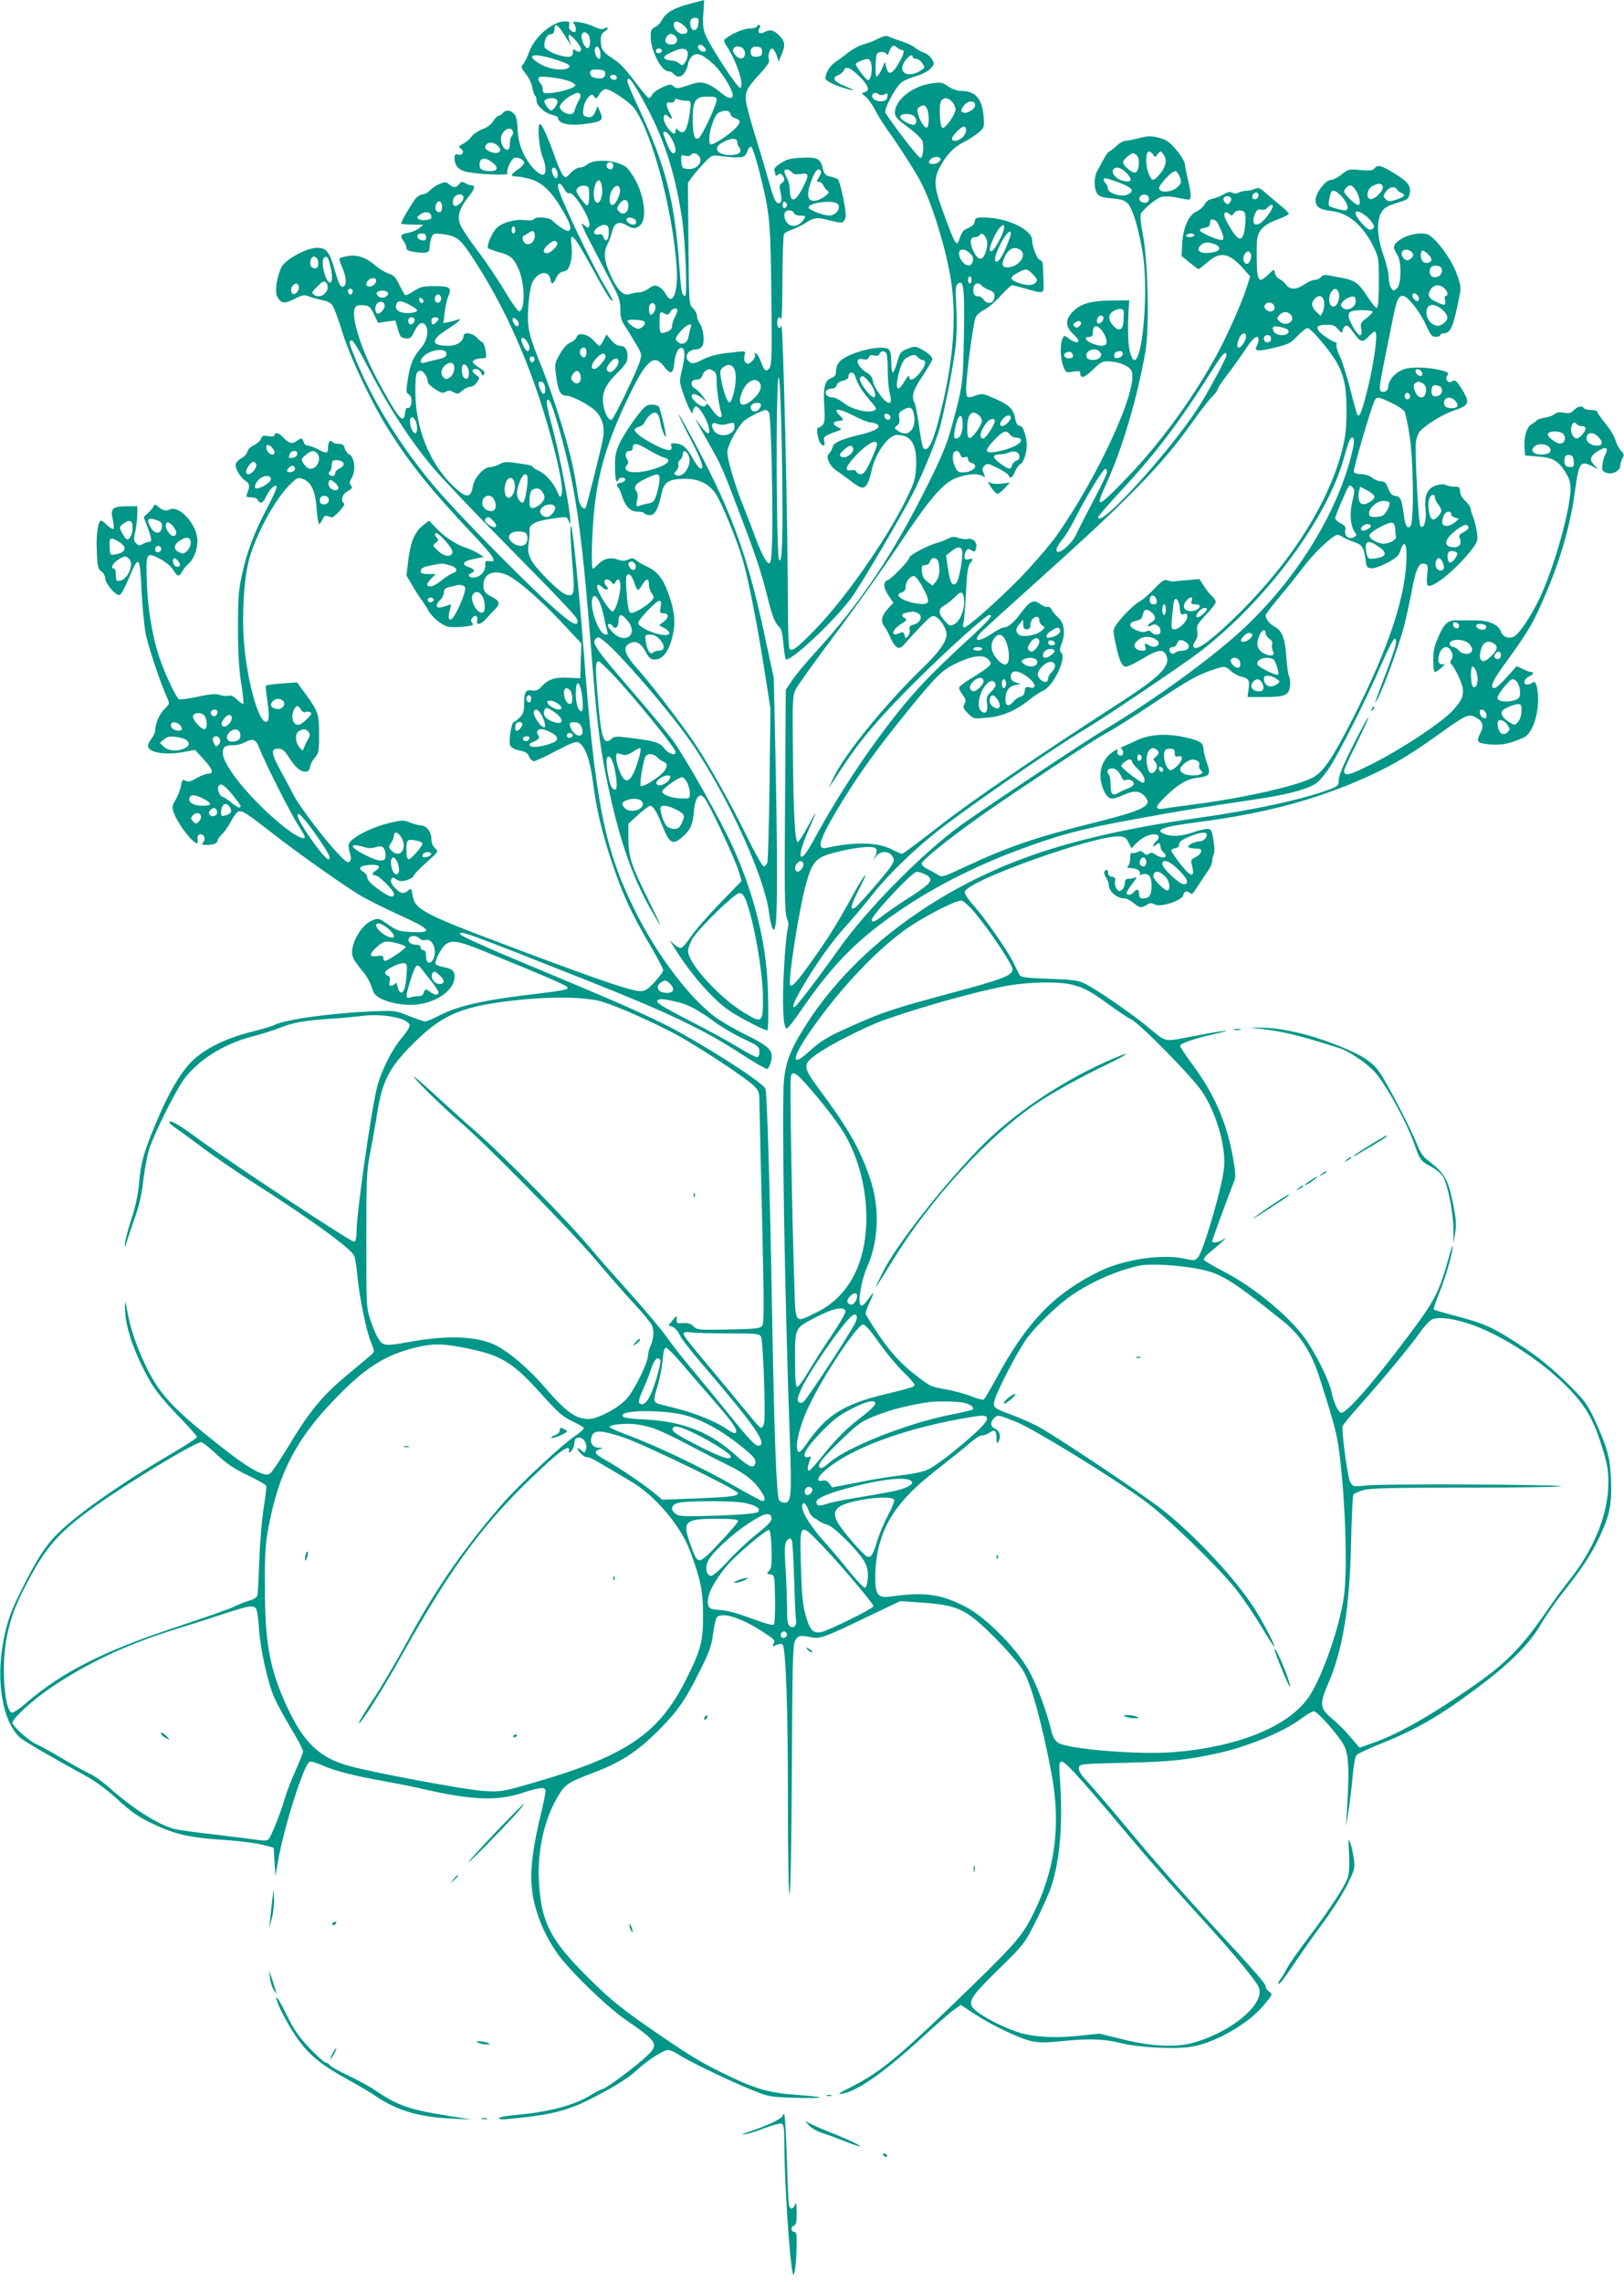 <?xml version="1.0" standalone="no"?>
<!DOCTYPE svg PUBLIC "-//W3C//DTD SVG 20010904//EN"
 "http://www.w3.org/TR/2001/REC-SVG-20010904/DTD/svg10.dtd">
<svg version="1.0" xmlns="http://www.w3.org/2000/svg"
 width="911pt" height="1280pt" viewBox="0 0 911 1280"
 preserveAspectRatio="xMidYMid meet">
<g transform="translate(0,1280) scale(0.1,-0.1)"
fill="#009688" stroke="none">
<path d="M3871 12779 c-87 -22 -136 -50 -157 -90 -8 -17 -26 -35 -39 -41 -21
-9 -25 -18 -25 -54 0 -77 60 -194 99 -194 10 0 24 -7 31 -15 20 -24 48 -18 65
15 8 16 15 35 15 43 0 8 8 25 18 37 24 30 59 19 120 -36 47 -41 112 -145 112
-178 0 -26 -30 -18 -71 18 -21 19 -56 40 -77 47 -34 10 -49 9 -103 -10 -56
-19 -64 -19 -79 -6 -15 14 -22 14 -63 -4 -25 -11 -51 -29 -57 -40 -6 -12 -15
-21 -20 -21 -6 0 -41 42 -79 93 -47 64 -85 104 -120 126 -59 38 -71 56 -71
105 0 25 6 40 20 48 25 16 26 32 2 19 -14 -7 -30 -5 -58 9 -51 24 -135 38
-116 19 13 -14 17 -49 5 -49 -21 1 -35 20 -30 39 4 18 1 21 -24 21 -71 0 -173
-89 -203 -177 -9 -26 -23 -54 -31 -63 -14 -15 -12 -21 15 -55 17 -21 33 -55
36 -77 4 -21 11 -41 15 -44 5 -3 9 -16 9 -29 0 -28 47 -71 90 -80 16 -4 30
-10 30 -15 0 -37 72 -49 183 -31 64 11 72 20 54 62 l-15 34 -10 -27 c-14 -33
-27 -41 -53 -33 -18 6 -21 13 -16 48 3 22 15 49 27 61 19 19 22 20 33 4 11
-14 14 -13 29 13 10 16 26 29 36 29 28 0 135 -73 161 -109 101 -141 215 -573
237 -891 9 -140 -24 -222 -61 -150 -9 17 -27 36 -41 42 -20 10 -29 8 -54 -10
-16 -12 -40 -22 -54 -22 -14 0 -36 -4 -50 -9 -35 -14 -68 15 -105 93 -41 86
-48 134 -25 182 11 21 24 57 29 79 12 46 40 57 80 31 33 -22 58 -20 80 5 37
40 15 179 -42 269 -34 53 -44 61 -90 76 -62 20 -144 15 -171 -10 -10 -9 -29
-16 -41 -16 -12 0 -35 -14 -50 -30 -26 -29 -28 -30 -43 -13 -8 10 -25 47 -38
83 -47 133 -82 210 -92 204 -15 -9 -3 -140 16 -186 21 -48 21 -98 1 -98 -28 0
-82 60 -110 122 -21 46 -29 82 -31 131 -2 48 -8 75 -20 88 -21 23 -47 25 -64
4 -7 -8 -18 -15 -24 -15 -6 0 -19 -13 -29 -29 -11 -18 -34 -36 -62 -46 -24
-10 -51 -28 -60 -41 -8 -13 -29 -31 -46 -40 -28 -14 -29 -17 -13 -28 21 -16 9
-40 -17 -33 -15 4 -19 0 -19 -20 0 -37 16 -60 52 -73 44 -16 253 -27 245 -13
-10 15 19 79 38 87 20 7 55 -10 55 -28 0 -7 -16 -24 -35 -37 -42 -29 -44 -39
-7 -39 16 0 52 -7 81 -16 64 -19 116 -70 177 -174 44 -75 53 -104 34 -115 -9
-6 -56 23 -92 58 -20 19 -93 24 -103 7 -4 -6 -26 -8 -53 -5 -51 7 -122 -13
-154 -42 -26 -23 -61 -104 -50 -115 5 -5 33 -15 62 -23 64 -17 82 -33 110 -97
35 -82 37 -224 3 -235 -6 -2 -43 49 -81 114 -39 65 -108 168 -155 229 -47 62
-90 128 -97 148 -15 46 -2 88 45 148 38 47 44 68 20 68 -8 0 -24 6 -36 13 -17
10 -22 9 -33 -5 -16 -22 -34 -23 -57 -2 -16 14 -23 15 -51 3 -18 -7 -43 -23
-55 -36 -12 -13 -30 -23 -41 -23 -10 0 -28 -10 -39 -22 -20 -23 -83 -130 -83
-142 0 -3 28 -6 63 -6 l62 -1 -24 -19 c-13 -11 -41 -23 -62 -26 -42 -7 -47
-18 -24 -48 8 -11 15 -27 15 -37 0 -13 13 -18 55 -24 63 -7 75 -3 75 30 0 13
5 36 10 51 10 25 13 26 60 21 77 -9 100 -26 157 -111 196 -293 345 -630 453
-1024 49 -179 71 -298 60 -326 -7 -19 -9 -18 -24 16 -21 50 -69 103 -106 118
-16 7 -30 16 -30 20 0 4 -17 11 -37 14 -114 18 -120 18 -151 2 -17 -9 -40 -16
-52 -16 -36 0 -90 -60 -98 -110 -11 -66 -37 -66 -107 1 -135 127 -215 327
-215 533 0 96 5 116 29 116 17 0 41 -37 41 -64 0 -7 18 -24 41 -39 33 -22 43
-24 59 -15 15 9 24 9 44 -2 24 -12 28 -11 49 8 13 12 33 22 45 22 12 0 29 11
38 26 16 24 16 26 -5 40 -27 19 -27 34 -1 34 12 0 24 -9 29 -22 6 -16 10 -18
16 -8 6 9 2 18 -11 26 -54 37 -60 43 -44 54 8 5 27 10 43 10 26 0 27 1 21 43
-4 23 -12 44 -17 46 -6 2 -20 14 -32 27 -25 27 -75 33 -75 9 0 -30 -38 -55
-84 -55 -98 0 -103 31 -12 89 65 41 97 71 60 57 -10 -4 -32 -10 -48 -13 l-29
-6 7 57 c3 32 13 74 21 94 21 49 9 57 -79 57 -63 0 -78 -4 -115 -28 -24 -16
-46 -26 -49 -22 -3 3 -18 29 -32 57 -19 41 -32 55 -59 63 -18 6 -51 25 -72 43
-56 48 -102 64 -155 56 -24 -3 -46 -10 -49 -14 -3 -4 4 -28 15 -51 22 -49 26
-94 9 -105 -17 -10 -27 6 -52 94 -29 100 -47 122 -98 122 -59 0 -180 -66 -201
-110 -25 -52 -37 -135 -24 -161 21 -42 40 -45 96 -17 49 25 55 26 89 13 20 -7
53 -16 73 -20 22 -3 44 -15 53 -28 9 -12 34 -80 56 -152 47 -150 167 -402 262
-551 121 -191 237 -335 471 -583 117 -124 138 -157 92 -149 -22 4 -24 1 -24
-25 1 -35 -31 -67 -68 -67 -27 0 -32 17 -9 26 23 9 18 21 -16 33 -44 15 -31
34 31 46 l54 11 -34 21 c-19 11 -46 24 -60 28 -55 17 -117 56 -164 103 l-49
51 -29 -22 c-49 -36 -74 -92 -87 -193 l-11 -92 34 -58 c19 -33 43 -70 54 -84
10 -14 25 -36 32 -50 21 -41 79 -89 116 -96 19 -3 59 -3 90 1 46 5 53 9 43 21
-9 11 -9 17 1 29 16 19 33 9 27 -16 -8 -28 20 -24 49 9 13 15 36 39 50 53 33
33 28 48 -22 74 -33 17 -39 26 -42 55 -6 74 63 102 145 58 62 -34 185 -143
301 -267 l103 -110 -3 -98 -3 -98 -65 3 c-76 4 -115 -8 -151 -48 -20 -22 -32
-27 -54 -23 -35 7 -45 -8 -45 -75 0 -43 -5 -58 -25 -77 -13 -14 -28 -25 -32
-25 -14 0 -32 -113 -21 -132 5 -10 21 -20 36 -24 54 -12 59 -15 70 -39 6 -14
19 -25 27 -25 9 0 65 26 125 58 88 46 113 55 127 46 36 -21 63 -97 79 -220 19
-151 51 -287 109 -459 55 -167 110 -285 209 -453 42 -71 76 -136 76 -144 0 -9
-22 -39 -48 -67 -38 -41 -54 -51 -80 -51 -48 0 -212 55 -657 222 -566 212
-608 233 -621 318 -6 37 -8 39 -24 25 -24 -22 -43 -19 -74 14 -19 19 -26 36
-22 46 6 16 8 16 29 2 19 -12 30 -13 60 -4 20 7 37 17 37 23 0 7 32 40 70 74
71 63 71 63 50 82 -13 12 -20 31 -20 53 0 39 -29 75 -60 75 -11 0 -38 7 -60
16 -38 15 -45 15 -132 -7 -91 -23 -199 -80 -211 -113 -3 -8 -1 -30 5 -50 9
-28 9 -39 -1 -49 -10 -10 -25 1 -73 53 -77 83 -212 262 -241 320 -13 25 -44
84 -70 131 -56 103 -60 129 -17 129 25 0 35 -9 65 -55 36 -57 72 -82 99 -72 9
4 16 15 16 26 0 11 11 33 25 49 23 28 25 38 25 130 0 115 -5 131 -74 226 l-50
68 -85 -6 c-47 -4 -88 -9 -90 -12 -2 -2 2 -42 9 -88 13 -86 10 -121 -13 -114
-41 13 -102 238 -118 442 -13 153 -1 356 27 462 37 142 147 346 233 428 36 36
44 39 68 30 48 -17 71 -64 79 -164 3 -50 10 -90 14 -90 4 0 12 12 19 26 8 19
16 24 29 19 9 -3 19 -7 22 -8 13 -3 81 71 71 78 -23 14 -12 54 20 70 25 14 28
19 18 31 -10 12 -9 21 5 45 23 39 15 114 -14 129 -11 6 -23 22 -26 35 -5 19
-13 25 -34 25 -16 0 -32 5 -35 10 -11 18 -25 0 -25 -31 0 -34 -8 -36 -57 -9
-21 11 -46 20 -56 20 -11 0 -21 9 -24 20 -6 24 -12 25 -41 5 -24 -18 -44 -11
-76 24 -21 23 -46 28 -46 10 0 -8 -12 -10 -35 -6 -28 5 -35 2 -40 -14 -4 -11
-22 -27 -40 -36 -19 -9 -35 -25 -37 -36 -2 -11 -16 -28 -33 -37 -16 -9 -31
-24 -33 -33 -5 -23 25 -74 54 -94 26 -16 27 -32 9 -75 -6 -15 -2 -18 24 -18
19 0 34 -6 37 -15 10 -24 31 -17 44 14 15 38 49 73 61 65 6 -3 -16 -54 -49
-117 -75 -141 -114 -244 -144 -377 -20 -91 -23 -131 -23 -305 0 -141 6 -232
18 -309 10 -60 15 -111 12 -114 -3 -3 -18 7 -35 23 -19 19 -36 26 -50 22 -11
-3 -33 -1 -48 5 -20 7 -51 5 -121 -10 -52 -11 -100 -18 -106 -15 -16 5 -87
158 -114 244 -37 113 -61 259 -67 404 -7 175 -4 180 71 141 33 -17 63 -42 76
-62 24 -40 34 -42 50 -11 6 12 24 34 40 48 33 32 53 97 44 149 -14 85 -106
176 -152 152 -21 -11 -41 -6 -67 17 -16 13 -20 14 -24 2 -3 -8 -16 -25 -31
-38 l-25 -24 18 -47 c28 -75 31 -92 12 -92 -9 0 -25 -6 -36 -12 -16 -10 -23
-10 -36 4 -14 13 -15 23 -5 67 6 29 11 72 11 96 l0 45 -58 0 c-81 0 -94 -12
-80 -72 6 -27 8 -51 5 -55 -4 -3 -20 6 -35 20 -16 15 -31 27 -34 27 -18 0 -30
-79 -25 -171 3 -88 7 -102 26 -115 11 -8 21 -25 21 -38 0 -30 62 -101 81 -94
9 3 32 47 53 97 56 134 61 127 71 -89 4 -74 13 -172 21 -218 12 -70 83 -283
125 -374 11 -25 9 -30 -19 -56 -27 -26 -52 -83 -52 -123 0 -9 -9 -28 -20 -42
-11 -14 -20 -32 -20 -41 0 -36 91 -53 192 -36 l72 13 48 -52 c52 -57 60 -81
26 -81 -12 0 -41 -11 -65 -25 -33 -20 -47 -23 -62 -15 -17 9 -20 5 -26 -28 -3
-21 -17 -56 -29 -77 -20 -33 -22 -43 -13 -69 27 -80 143 -219 136 -163 -3 26
2 37 16 37 21 0 30 -27 15 -45 -11 -13 -8 -15 18 -15 39 0 62 9 62 24 0 7 12
23 26 37 14 13 37 46 50 72 14 26 32 51 40 54 22 8 43 -5 194 -123 143 -111
370 -272 482 -342 37 -23 136 -73 220 -111 185 -84 203 -105 81 -100 -73 4
-84 7 -135 42 -54 38 -56 38 -91 23 -43 -17 -90 -79 -106 -139 -15 -51 -6 -75
52 -144 30 -37 43 -62 61 -115 16 -51 164 -89 267 -70 108 20 189 86 189 153
0 33 -14 45 -63 54 -20 4 -40 11 -43 16 -9 15 33 97 60 114 34 22 72 15 196
-35 395 -161 485 -200 485 -212 0 -9 -43 -17 -150 -30 -309 -35 -463 -69 -567
-123 -37 -19 -74 -35 -82 -35 -9 0 -50 14 -93 31 -78 31 -79 31 -213 25 -230
-10 -484 -46 -541 -76 -10 -6 -71 -24 -135 -40 -141 -36 -257 -94 -328 -164
-65 -65 -134 -183 -202 -348 -70 -169 -82 -212 -94 -335 -6 -70 -21 -136 -45
-208 -19 -58 -34 -118 -34 -133 2 -26 2 -26 6 -3 3 14 23 74 44 135 30 83 44
142 54 233 8 66 24 147 36 180 39 105 146 317 192 380 81 108 221 196 380 238
54 14 125 36 159 50 71 29 140 41 283 50 55 3 134 11 177 16 118 15 258 -13
266 -52 2 -9 -18 -41 -43 -70 -54 -62 -117 -187 -139 -274 -34 -134 -116 -710
-116 -816 0 -32 -5 -51 -13 -55 -14 -5 -701 449 -887 586 -99 73 -150 102
-150 83 0 -4 17 -19 38 -33 20 -13 89 -64 153 -112 65 -48 186 -132 271 -186
324 -207 552 -372 574 -415 6 -12 14 -60 18 -107 9 -112 51 -320 78 -382 18
-42 19 -51 7 -62 -8 -8 -69 -59 -135 -114 -143 -118 -215 -204 -334 -402 -48
-79 -95 -150 -106 -157 -32 -21 -121 29 -294 167 -260 206 -333 288 -410 454
-49 106 -78 194 -95 286 -12 67 -13 70 -14 30 -2 -105 49 -256 140 -417 30
-52 79 -113 154 -191 61 -62 110 -118 110 -123 0 -6 -64 -48 -143 -94 -297
-174 -556 -358 -656 -466 -59 -63 -105 -137 -180 -287 -67 -134 -85 -185 -107
-297 -43 -227 -5 -452 93 -542 21 -20 175 -109 386 -225 41 -23 113 -77 165
-125 73 -68 112 -95 192 -133 123 -59 207 -79 395 -91 80 -5 177 -17 215 -26
l70 -18 5 -80 5 -80 14 80 c31 187 146 550 178 562 8 3 39 -6 71 -20 69 -31
178 -59 337 -87 66 -12 169 -32 228 -46 271 -62 413 -68 550 -24 111 36 137
38 137 11 0 -11 -11 -66 -25 -123 -60 -251 -69 -382 -35 -514 26 -99 67 -188
127 -273 68 -96 274 -296 382 -371 190 -131 193 -139 99 -222 -73 -64 -215
-168 -230 -168 -6 0 -35 -15 -66 -34 -95 -58 -237 -95 -434 -112 -43 -4 -78
-11 -78 -15 0 -11 10 -11 128 2 171 18 267 44 384 104 130 66 211 116 258 160
56 53 151 115 176 115 13 0 40 -12 61 -26 50 -34 295 -152 413 -199 92 -37
100 -39 240 -43 80 -2 143 -2 139 2 -3 3 -64 10 -137 15 -158 12 -230 34 -417
126 -127 63 -190 102 -424 264 -155 108 -229 171 -368 314 -171 177 -220 281
-230 497 -9 180 35 362 116 488 34 54 53 65 191 118 152 58 242 116 356 229
114 113 160 179 244 350 49 98 62 135 70 199 6 44 15 85 21 93 28 32 135 -1
258 -81 64 -41 71 -48 61 -66 -10 -19 -9 -19 15 -8 17 7 29 8 35 2 18 -18 30
-353 30 -883 0 -331 4 -521 9 -515 6 5 11 281 13 699 3 595 5 694 18 720 16
31 27 34 98 19 42 -8 80 6 309 117 l183 87 122 -8 c154 -11 211 -28 286 -85
81 -61 247 -236 283 -299 45 -78 103 -291 156 -566 58 -305 21 -564 -115 -824
-57 -108 -104 -160 -458 -501 -290 -279 -392 -362 -539 -437 -81 -41 -93 -49
-60 -43 87 15 240 123 461 327 71 65 145 130 166 144 l38 27 77 -51 c99 -65
253 -138 322 -153 40 -8 81 -8 160 0 154 16 239 14 333 -9 108 -27 309 -37
405 -21 132 23 316 128 401 231 51 61 52 63 32 77 -11 8 -20 20 -20 28 0 18
-44 68 -319 366 -129 140 -322 360 -429 489 -107 129 -220 261 -249 292 -39
41 -53 64 -51 80 3 23 3 23 253 29 257 6 351 16 514 51 175 37 381 122 482
198 30 22 60 40 69 40 22 0 150 -147 173 -199 22 -51 26 -127 15 -321 l-7
-125 14 90 c8 50 18 136 23 192 5 56 14 109 21 117 7 8 60 33 119 57 214 85
342 158 562 323 179 133 293 248 353 353 26 45 82 126 125 180 106 134 156
209 202 306 60 124 73 190 67 327 -5 127 -21 182 -96 345 -38 80 -53 101 -154
200 -78 77 -150 136 -235 193 -167 111 -215 134 -371 176 -73 19 -136 37 -138
40 -3 3 11 45 31 93 35 86 77 230 75 262 0 9 -11 -23 -24 -70 -50 -183 -78
-237 -212 -416 -213 -285 -369 -463 -393 -448 -17 11 -40 62 -51 117 -13 60
-71 182 -134 279 -83 129 -292 304 -472 397 -56 29 -105 58 -109 64 -4 7 9 24
32 42 21 17 52 44 69 59 24 23 25 26 5 13 -26 -17 -60 -21 -60 -8 0 8 94 263
121 330 12 27 11 46 -3 130 -34 197 -102 357 -222 521 -42 57 -76 108 -76 113
0 14 66 38 175 63 143 33 98 30 -92 -6 -185 -35 -150 -43 -279 62 -86 70 -274
199 -334 229 -39 20 -65 24 -204 29 -127 5 -160 9 -166 21 -5 8 -20 40 -35 70
-33 68 -158 247 -225 323 -30 33 -50 64 -48 74 11 62 744 323 871 311 25 -2
36 -10 48 -35 l16 -32 24 25 c31 33 71 54 104 54 28 0 33 -21 10 -40 -8 -7
-15 -17 -15 -23 0 -7 4 -7 12 1 17 17 28 15 28 -7 0 -10 7 -24 15 -31 36 -30
-3 -42 -43 -14 -17 12 -26 13 -36 5 -11 -9 -18 -8 -30 4 -12 12 -20 14 -36 5
-11 -6 -25 -8 -30 -5 -6 4 -10 -8 -10 -27 0 -19 -5 -39 -12 -46 -9 -9 -5 -12
19 -12 31 0 59 -21 45 -35 -4 -4 3 -4 16 0 35 10 52 -11 52 -64 0 -52 -13 -71
-47 -71 -18 0 -23 6 -23 25 0 28 -12 32 -30 10 -15 -17 -40 -20 -40 -4 0 6 15
30 32 52 24 29 28 39 15 34 -10 -4 -27 -7 -38 -7 -13 0 -19 -7 -19 -24 0 -13
-7 -30 -16 -37 -14 -11 -18 -10 -31 6 -7 11 -11 30 -8 42 4 17 0 22 -17 25
-15 2 -22 9 -22 21 2 19 -11 23 -21 7 -3 -5 1 -20 9 -32 9 -12 16 -32 16 -43
1 -37 46 -75 89 -75 11 0 33 -11 49 -25 35 -29 44 -30 75 -11 18 12 26 12 45
2 33 -18 155 23 160 53 4 23 22 27 39 10 7 -7 16 -1 31 23 22 34 41 62 73 110
11 15 19 37 19 48 0 12 4 29 9 38 5 10 4 43 -2 80 -10 57 -13 62 -36 62 -14
-1 -51 -9 -81 -20 -61 -21 -115 -25 -154 -10 -66 25 -17 42 199 70 344 46 605
113 865 222 183 77 294 141 474 271 149 107 164 114 204 93 39 -20 47 -47 28
-85 -26 -49 -21 -58 33 -65 75 -10 131 0 211 38 37 17 71 96 77 182 6 79 -10
145 -30 125 -6 -6 -19 -11 -30 -11 -26 0 -18 32 11 45 23 10 30 25 11 25 -6 0
-27 7 -46 17 l-35 16 -55 -61 c-30 -34 -61 -62 -69 -62 -29 0 -12 40 54 131
122 168 155 221 205 333 103 229 163 430 192 640 22 163 30 174 98 140 l32
-17 -23 25 c-28 30 -22 50 24 79 42 26 59 18 40 -19 -8 -15 -16 -42 -17 -61
-4 -30 0 -35 24 -44 34 -11 77 13 77 43 0 11 5 29 12 40 10 16 9 23 -9 42 -12
13 -25 39 -31 59 -5 20 -30 62 -56 93 -25 31 -46 61 -46 66 0 6 -15 10 -34 10
-19 0 -38 5 -41 10 -10 16 -33 12 -56 -11 -17 -17 -28 -20 -56 -14 -24 4 -40
2 -52 -8 -9 -8 -34 -17 -55 -20 -22 -4 -42 -10 -45 -15 -3 -5 -16 -14 -28 -21
-28 -14 -46 -72 -41 -131 l3 -45 71 -6 c85 -6 114 -23 155 -87 22 -35 29 -58
29 -95 0 -113 -90 -434 -170 -606 -48 -103 -116 -205 -146 -221 -29 -16 -63
-4 -74 26 -16 42 -66 63 -145 64 -38 0 -85 0 -103 0 -49 2 -70 -17 -102 -90
-23 -51 -30 -80 -30 -132 0 -38 4 -68 9 -68 6 0 23 11 38 25 15 14 21 23 12
20 -27 -10 -38 16 -25 55 14 46 50 54 68 15 9 -20 9 -31 0 -45 -8 -14 -8 -21
2 -29 7 -6 26 -39 41 -72 36 -82 30 -115 -38 -187 -66 -70 -284 -214 -453
-299 -125 -63 -154 -70 -154 -37 0 8 32 78 71 155 38 78 68 143 66 146 -3 2
-41 -68 -86 -157 -54 -107 -81 -172 -81 -194 0 -33 -3 -36 -56 -56 -152 -56
-423 -115 -744 -160 -389 -55 -717 -131 -971 -226 -506 -188 -947 -521 -1201
-908 -97 -148 -128 -221 -140 -333 -14 -133 4 -1228 33 -2023 11 -311 8 -350
-30 -350 -10 0 -24 6 -30 14 -15 18 -28 361 -41 1116 -11 637 -27 1171 -36
1192 -16 39 -386 273 -579 368 -173 84 -266 124 -859 372 -148 62 -272 119
-274 127 -8 25 31 11 734 -268 431 -171 636 -269 838 -401 77 -50 145 -89 150
-87 6 2 15 20 21 41 15 62 -4 83 -141 151 -67 33 -147 80 -178 104 -149 115
-327 354 -449 603 -167 340 -218 598 -282 1438 -24 320 -62 700 -71 709 -7 8
-4 -83 8 -227 13 -155 9 -170 -35 -158 -34 8 -170 143 -197 195 -18 36 -20 52
-14 95 4 28 6 61 5 73 -3 31 31 49 116 62 94 14 92 15 103 -11 9 -23 9 -23 9
2 2 50 -60 369 -98 514 -38 140 -42 174 -21 161 12 -7 52 -134 90 -286 67
-264 100 -518 150 -1159 26 -332 43 -480 76 -645 69 -350 145 -576 260 -776
25 -43 47 -79 49 -79 1 0 -30 66 -70 147 -93 187 -110 237 -110 340 l0 82 55
50 c30 28 61 50 67 51 17 0 38 -35 68 -110 41 -105 60 -114 118 -61 41 37 54
67 60 140 3 38 12 70 21 79 14 14 17 14 35 -2 23 -21 172 -338 195 -414 l16
-54 -123 -127 c-67 -69 -139 -152 -160 -184 -22 -32 -46 -61 -54 -64 -7 -3
-26 5 -40 18 l-26 24 28 -45 c88 -142 208 -280 301 -346 52 -37 199 -114 218
-114 10 0 7 256 -5 358 -23 219 -87 446 -187 669 -66 147 -270 508 -340 603
-31 41 -124 154 -207 250 -229 266 -247 292 -223 317 13 12 20 10 54 -19 83
-70 303 -322 440 -505 208 -278 453 -797 479 -1018 4 -33 12 -69 18 -80 10
-18 12 -16 18 20 11 56 10 440 -1 950 l-9 430 -46 215 c-99 465 -182 699 -390
1091 -48 90 -92 169 -97 174 -6 6 21 -52 60 -127 69 -132 87 -184 60 -176 -7
3 -24 25 -38 50 -36 66 -57 85 -96 90 -29 3 -33 1 -28 -14 10 -33 -23 -30 -94
7 -71 37 -112 68 -112 85 0 5 11 12 25 16 13 3 27 14 30 23 3 10 16 28 30 41
30 28 50 17 58 -33 6 -38 26 -91 32 -86 5 5 -29 151 -39 167 -4 7 -22 12 -40
12 -29 0 -40 -8 -88 -72 -31 -40 -70 -101 -87 -135 -27 -54 -31 -73 -31 -143
0 -47 4 -80 10 -80 6 0 10 5 10 10 0 6 9 10 21 10 27 0 19 -24 -9 -28 -23 -4
-27 -12 -13 -28 5 -5 14 -26 20 -46 19 -59 47 -88 86 -88 19 0 37 -4 40 -10 3
-5 17 -10 31 -10 28 0 46 34 65 120 14 66 38 82 127 84 80 1 137 -26 176 -83
33 -47 120 -260 152 -369 33 -114 85 -381 124 -632 l32 -205 -5 -420 c-3 -231
-9 -430 -12 -442 -4 -13 -13 -23 -21 -23 -7 0 -48 73 -92 163 -85 176 -213
404 -294 526 -78 115 -248 337 -322 419 -72 80 -85 121 -45 142 34 19 64 4 90
-45 20 -37 29 -45 52 -45 40 0 73 38 93 106 26 88 22 155 -14 258 -34 95 -64
132 -132 162 -19 9 -43 23 -53 32 -14 12 -22 13 -43 3 -20 -9 -34 -9 -59 0
-40 15 -80 5 -109 -26 -13 -14 -26 -25 -30 -25 -10 0 -7 169 5 303 20 231 77
421 206 683 91 186 134 220 187 149 39 -50 52 -45 59 22 6 57 26 91 46 79 15
-10 14 -49 -4 -124 -14 -59 -14 -66 6 -124 11 -34 28 -76 37 -93 15 -28 17
-29 20 -7 2 12 10 22 17 22 17 0 63 -75 71 -118 11 -53 -12 -41 -64 34 -23 34
-6 1 60 -116 74 -130 80 -142 181 -410 88 -230 117 -319 152 -458 26 -107 43
-150 68 -171 10 -8 18 -41 22 -97 4 -46 11 -84 14 -84 44 0 294 240 377 360
62 91 278 459 333 568 59 116 137 308 155 379 30 117 75 349 86 444 7 55 9
145 5 219 -6 108 -5 128 9 139 32 27 38 -29 33 -299 -5 -271 -5 -269 -73 -520
-20 -74 -55 -160 -120 -290 -200 -405 -386 -683 -644 -964 -50 -55 -107 -123
-126 -152 l-36 -54 -4 -623 c-4 -519 -2 -629 10 -657 10 -24 11 -42 4 -64 -5
-17 -14 -115 -20 -218 -11 -197 -5 -338 15 -338 7 1 42 45 78 98 180 264 325
410 569 573 225 152 493 280 789 379 158 53 276 81 542 129 212 39 312 56 647
106 183 27 285 54 341 88 18 11 54 52 79 91 61 94 212 394 291 579 36 83 69
146 75 144 17 -6 8 -41 -49 -192 -68 -180 -70 -187 -47 -145 31 55 120 299
147 402 13 51 34 146 46 210 22 121 41 157 75 144 14 -5 16 -15 10 -61 -4 -33
-2 -56 4 -60 28 -17 166 97 248 205 31 41 33 48 27 94 -4 28 -13 66 -21 85 -8
18 -14 40 -14 48 0 8 -14 28 -30 43 -18 17 -30 38 -30 54 0 22 -4 26 -31 26
-17 0 -38 4 -48 9 -12 7 -31 5 -57 -3 -49 -17 -65 -56 -57 -137 6 -59 -10
-110 -29 -91 -11 11 -32 417 -25 475 3 21 14 48 24 59 30 34 131 96 186 114
83 27 92 42 60 100 -37 64 -51 78 -66 65 -21 -17 -45 13 -28 33 10 12 6 17
-26 26 -64 19 -170 24 -213 10 -49 -16 -87 -56 -92 -95 -2 -22 -9 -31 -25 -33
-30 -4 -30 12 1 164 13 66 34 168 46 229 25 125 33 145 60 145 26 0 96 -89
131 -167 24 -53 32 -63 54 -63 14 0 25 5 25 10 0 6 8 10 18 10 40 0 55 36 90
214 9 42 6 58 -18 124 -31 85 -125 208 -167 219 -43 10 -107 -3 -148 -31 -42
-29 -45 -42 -17 -85 25 -37 24 -164 -1 -188 -18 -17 -19 -17 -33 1 -8 11 -14
38 -14 61 0 22 -13 79 -30 125 -46 131 -38 239 21 270 11 7 43 18 70 26 38 11
50 20 55 39 12 49 -3 72 -79 119 -79 49 -98 54 -117 31 -10 -12 -27 -14 -79
-9 -63 6 -68 5 -105 -25 -21 -17 -49 -31 -62 -31 -28 0 -84 -73 -84 -111 0
-40 21 -55 89 -63 95 -11 174 -78 234 -196 31 -64 32 -67 32 -204 0 -90 -4
-140 -11 -143 -6 -2 -29 26 -52 61 -49 77 -71 93 -143 107 -30 5 -66 12 -80
15 -16 4 -30 0 -38 -10 -8 -9 -23 -16 -35 -16 -12 0 -38 -11 -58 -25 -45 -31
-82 -32 -102 -4 -8 12 -25 27 -38 33 -13 6 -25 22 -26 35 -4 23 -4 23 -37 -9
-61 -59 -67 -43 -65 170 1 73 30 107 123 141 31 12 57 25 57 30 0 4 -21 25
-47 46 -25 21 -63 53 -84 71 -31 28 -41 31 -58 23 -11 -6 -32 -11 -46 -11 -14
0 -35 -5 -46 -10 -13 -7 -25 -8 -37 -1 -12 7 -25 4 -47 -9 -16 -10 -45 -21
-63 -25 -22 -4 -37 -16 -45 -32 -6 -13 -25 -30 -42 -38 -45 -18 -77 -88 -83
-179 l-4 -72 45 -37 c25 -20 48 -37 51 -37 2 0 26 18 51 40 72 62 121 52 204
-42 l34 -39 -18 -57 c-29 -93 -117 -290 -180 -402 -141 -252 -322 -496 -514
-692 -147 -152 -160 -153 -95 -12 89 194 175 485 220 744 22 130 14 507 -15
655 -12 61 -16 106 -11 116 16 28 89 88 117 95 15 4 52 2 83 -4 31 -7 62 -12
68 -12 16 0 15 31 -4 110 -8 36 -16 77 -18 91 -1 15 -24 51 -49 80 -40 46 -55
56 -99 67 -44 10 -63 9 -108 -3 -30 -8 -64 -15 -76 -15 -12 0 -35 -13 -52 -30
-18 -16 -35 -30 -40 -30 -4 0 -18 -19 -30 -42 -13 -24 -29 -54 -37 -68 -19
-32 -19 -100 0 -126 11 -17 28 -22 80 -27 49 -3 72 -10 89 -26 27 -25 58 -123
83 -261 47 -260 -13 -772 -68 -577 -11 38 -14 143 -7 252 l3 40 -95 -1 c-116
-1 -171 -15 -216 -57 -48 -44 -50 -87 -6 -129 18 -16 32 -33 32 -39 0 -15 -26
-10 -53 11 -26 20 -26 20 -36 1 -16 -29 -13 -116 4 -157 14 -35 16 -36 55 -29
32 5 40 4 40 -9 0 -33 24 -26 71 20 42 42 54 48 87 47 61 -3 115 -25 129 -53
44 -91 -182 -587 -420 -925 -39 -55 -130 -160 -201 -234 -132 -134 -297 -281
-318 -281 -6 0 -8 10 -3 28 4 15 10 90 14 167 5 110 10 146 24 166 18 26 18
26 -8 22 -19 -4 -25 -1 -25 13 0 11 5 26 10 34 8 12 13 13 30 3 17 -12 20 -10
26 14 8 30 -19 57 -49 49 -10 -2 -32 0 -49 6 -24 9 -38 8 -62 -5 -17 -8 -40
-18 -51 -20 -62 -17 -165 -71 -165 -87 0 -15 -100 -119 -121 -125 -27 -9 -24
-43 7 -89 l26 -38 -25 -26 c-41 -43 -49 -76 -27 -105 10 -13 26 -43 36 -66 9
-23 25 -46 36 -52 16 -8 24 -4 51 28 18 21 58 64 89 96 50 52 59 57 78 47 27
-15 60 -68 60 -99 0 -41 -44 -102 -142 -196 -200 -194 -419 -463 -486 -595
-23 -47 -37 -77 -30 -66 7 10 42 62 76 115 106 160 206 277 406 476 187 186
397 375 416 375 24 0 2 -26 -117 -136 -207 -191 -293 -281 -399 -414 -171
-216 -329 -455 -473 -719 -78 -144 -97 -101 -26 61 53 120 53 124 -2 24 -26
-49 -52 -89 -58 -90 -15 -2 -24 156 -27 504 -3 297 -2 317 17 355 11 22 108
157 216 301 108 143 270 371 360 505 188 282 256 358 339 383 62 19 103 20
131 6 17 -10 18 -9 7 15 -9 21 -9 29 5 42 14 15 20 14 72 -12 31 -15 59 -33
62 -41 9 -23 22 -16 37 21 8 19 22 38 30 41 17 7 36 63 36 108 0 43 -21 106
-36 106 -16 0 -24 13 -30 46 -10 54 -37 77 -142 120 -36 15 -49 16 -76 6 -52
-19 -56 -16 -56 37 0 74 40 372 53 401 7 14 28 32 47 41 19 9 61 44 92 78 31
34 60 61 65 61 4 0 40 -9 78 -20 100 -29 101 -28 99 28 -1 26 -2 66 -3 90 -1
28 -5 42 -15 42 -15 0 -46 73 -46 111 0 62 -143 129 -275 129 -37 0 -44 -3
-47 -21 -3 -20 -13 -29 -57 -48 -7 -4 -19 -22 -25 -41 -20 -62 -23 -57 -102
159 -45 125 -47 169 -9 238 35 66 77 109 136 138 25 13 61 36 79 51 31 27 32
30 28 89 -9 104 -46 145 -131 145 -17 0 -47 11 -68 25 -34 24 -40 25 -99 16
-106 -17 -200 -94 -200 -163 0 -23 13 -38 75 -83 44 -33 77 -65 81 -79 8 -33
1 -89 -12 -93 -9 -3 -155 186 -197 254 -11 18 59 149 92 172 14 10 51 26 81
34 31 9 67 28 80 42 23 25 23 27 8 53 -9 15 -30 32 -46 37 -17 6 -39 18 -50
28 -10 9 -41 24 -68 33 -27 9 -59 20 -71 26 -23 11 -31 9 -94 -22 -9 -5 -35
-13 -57 -20 -23 -6 -60 -26 -84 -45 -24 -19 -57 -44 -75 -56 -27 -17 -53 -62
-53 -90 0 -11 52 -38 108 -54 64 -20 62 -13 -3 14 -59 24 -70 46 -31 60 13 5
26 17 29 25 11 28 38 17 88 -33 52 -51 61 -80 29 -88 -19 -5 -18 -6 5 -25 14
-11 37 -43 52 -71 14 -29 47 -81 72 -117 61 -83 162 -242 191 -300 68 -134
150 -412 170 -580 22 -185 7 -390 -45 -625 -51 -226 -85 -309 -115 -279 -5 5
-16 60 -24 121 -8 62 -20 121 -25 132 -20 37 -11 68 44 151 30 45 55 88 55 95
0 15 -26 38 -66 58 -29 15 -35 15 -73 0 -39 -15 -43 -21 -58 -75 -9 -32 -20
-58 -25 -58 -4 0 -8 26 -8 59 0 40 -5 63 -15 71 -37 31 -236 -20 -277 -71 -10
-11 -18 -34 -18 -50 0 -22 -6 -32 -25 -39 -38 -14 -48 -52 -41 -157 4 -75 3
-95 -10 -108 -8 -8 -20 -15 -25 -15 -12 0 -1 -69 14 -87 16 -21 28 -15 21 12
-6 26 0 30 81 59 18 7 18 8 -4 19 -32 16 -32 31 2 35 33 4 33 6 6 33 -41 41
-5 40 75 -1 42 -22 87 -40 99 -40 12 0 29 -5 37 -10 26 -16 -7 -37 -85 -56
-109 -26 -159 -47 -163 -69 -2 -11 -11 -28 -19 -37 -13 -15 -14 -22 -3 -49 7
-17 25 -38 39 -47 14 -9 44 -30 66 -47 70 -55 86 -61 105 -37 10 11 22 47 29
80 19 96 94 202 143 202 81 0 113 -54 107 -183 -4 -67 -10 -86 -61 -189 -110
-221 -334 -541 -498 -712 -105 -109 -138 -135 -151 -115 -5 8 -9 111 -9 229 0
453 -27 1611 -37 1583 -9 -24 -23 -13 -23 17 0 30 14 41 23 18 3 -7 6 95 6
227 1 132 5 245 9 252 4 7 27 19 51 27 23 9 54 24 69 34 43 31 67 34 130 17
76 -19 79 -19 92 5 8 14 5 45 -9 116 -11 54 -24 101 -30 107 -5 5 -24 12 -42
16 -27 5 -34 13 -42 41 -15 61 -29 69 -116 65 -64 -2 -86 -8 -120 -30 -29 -18
-41 -31 -37 -41 3 -9 6 -20 6 -26 0 -7 4 -7 13 1 10 8 17 7 25 -1 16 -16 15
-35 -3 -46 -13 -7 -14 -16 -6 -53 6 -25 6 -48 1 -53 -21 -21 -38 8 -64 106
-16 56 -48 166 -72 242 -24 77 -49 165 -55 195 -15 69 -5 92 76 179 37 40 53
65 49 76 -9 23 5 68 19 63 7 -2 17 -19 24 -38 l11 -34 16 37 c23 53 20 76 -13
109 -31 31 -51 35 -82 19 -27 -15 -42 -4 -29 21 11 20 -3 28 -15 9 -3 -5 -21
-10 -38 -10 -33 0 -96 -26 -131 -53 -19 -14 -19 -15 2 -48 57 -89 98 -218 75
-232 -13 -8 -178 246 -198 304 -12 33 -14 62 -9 117 3 39 5 72 3 71 -2 0 -37
-9 -78 -20z m47 -111 c-4 -42 -34 -51 -44 -14 -7 31 1 46 27 46 17 0 20 -6 17
-32z m-82 -11 c29 -25 26 -47 -6 -47 -24 0 -50 26 -50 51 0 26 23 24 56 -4z
m-678 -41 c15 -24 33 -52 40 -62 11 -17 11 -17 2 3 -5 12 -10 30 -10 40 0 14
9 9 35 -19 36 -39 45 -68 22 -68 -7 0 -18 5 -23 10 -7 7 -10 4 -10 -12 1 -14
-6 -24 -18 -26 -26 -5 -96 16 -124 37 -21 15 -22 22 -15 52 7 24 16 35 31 37
16 2 22 10 22 28 0 36 17 29 48 -20z m140 -8 c17 -17 16 -78 -2 -78 -17 0 -40
54 -32 75 7 18 18 19 34 3z m492 -13 c18 -21 5 -45 -25 -45 -14 0 -28 7 -31
15 -7 17 12 45 31 45 7 0 18 -7 25 -15z m158 -57 c16 -16 15 -28 -2 -28 -17 0
-38 24 -29 33 9 10 17 9 31 -5z m1110 -18 c19 0 14 -21 -18 -77 -35 -60 -56
-67 -68 -22 l-8 32 -18 -42 c-11 -22 -23 -41 -28 -41 -5 0 -8 30 -6 68 3 62 5
67 27 70 13 2 27 -2 32 -9 6 -10 10 -9 15 6 14 39 25 47 44 30 9 -8 22 -15 28
-15z m-1690 -18 c2 -19 -1 -32 -8 -32 -13 0 -29 40 -22 58 8 23 27 7 30 -26z
m800 26 c17 -17 15 -48 -4 -55 -21 -8 -59 30 -51 51 7 19 38 21 55 4z m107
-18 c0 -20 -6 -26 -28 -28 -18 -2 -29 2 -33 12 -11 28 4 48 33 44 22 -2 28 -8
28 -28z m-562 5 c1 -5 -6 -11 -15 -13 -11 -2 -18 3 -18 13 0 17 30 18 33 0z
m145 -13 c2 -13 -4 -35 -13 -48 -15 -24 -18 -24 -34 -10 -10 9 -28 16 -42 16
-13 0 -30 4 -37 9 -16 10 -3 22 48 44 48 21 74 17 78 -11z m-752 -33 c80 -24
102 -38 82 -50 -27 -18 -100 -9 -149 17 -96 53 -58 72 67 33z m2014 11 c0 -5
8 -10 19 -10 10 0 26 -11 35 -25 15 -23 15 -25 -6 -39 -79 -51 -140 -10 -87
58 21 26 39 34 39 16z m-236 -26 c13 -35 4 -104 -15 -104 -10 0 -69 78 -69 91
0 7 45 27 66 28 7 1 15 -6 18 -15z m-1491 -56 c7 -22 -4 -38 -28 -38 -36 0
-55 11 -55 31 0 15 7 19 39 19 23 0 41 -5 44 -12z m67 -34 c0 -9 -7 -14 -17
-12 -25 5 -28 28 -4 28 12 0 21 -6 21 -16z m-276 -16 c22 -7 41 -18 43 -25 5
-14 -80 -41 -142 -45 -35 -3 -40 0 -40 19 0 13 -6 28 -13 35 -7 7 -12 19 -12
26 0 12 12 14 63 9 34 -3 80 -12 101 -19z m405 -77 c128 -223 193 -415 236
-691 20 -132 32 -440 18 -440 -18 0 -22 22 -33 177 -26 360 -77 555 -226 874
-35 74 -64 143 -64 152 0 35 20 14 69 -72z m-334 -1 c4 -6 0 -21 -8 -33 -7
-12 -17 -34 -21 -49 -5 -21 -12 -28 -30 -28 -24 0 -56 23 -56 40 0 15 35 49
65 65 36 18 42 18 50 5z m1674 1 c9 -6 22 -6 34 0 16 9 18 7 15 -13 -2 -18
-10 -24 -34 -26 -32 -3 -61 19 -49 38 8 12 16 13 34 1z m-909 -33 c0 -26 -83
-202 -100 -213 -23 -14 -32 14 -34 97 -1 113 13 137 84 136 44 0 50 -3 50 -20z
m-893 -3 c5 -15 -22 -55 -37 -55 -4 0 -15 12 -25 26 -14 22 -15 28 -4 35 22
14 59 10 66 -6z m718 0 c27 0 30 -3 29 -30 -1 -16 -7 -56 -13 -87 -13 -60 -31
-74 -59 -46 -9 9 -12 8 -12 -5 0 -22 -13 -22 -32 1 -26 29 -40 63 -34 79 6 14
9 14 26 -2 23 -21 25 -11 5 25 -21 37 -19 63 4 55 12 -3 21 0 25 10 3 10 11
13 18 8 7 -4 26 -7 43 -8z m1495 -5 c11 -11 20 -31 20 -43 0 -29 -57 -110 -73
-104 -16 5 -22 134 -6 153 16 19 35 18 59 -6z m130 -20 c0 -24 -50 -52 -70
-40 -11 7 -10 13 4 34 21 32 66 36 66 6z m-270 -19 c13 -25 13 -98 0 -106 -11
-7 -38 32 -50 74 -7 25 -5 33 8 41 24 14 30 12 42 -9z m-1103 -30 c3 -11 16
-22 29 -25 33 -9 30 -26 -8 -63 -36 -34 -112 -83 -128 -83 -31 0 7 161 42 178
35 17 59 14 65 -7z m1031 -13 c17 -17 15 -48 -3 -48 -26 0 -75 30 -75 45 0 19
60 21 78 3z m292 -78 c0 -11 -9 -29 -20 -40 -22 -22 -60 -27 -60 -8 0 16 51
68 67 68 7 0 13 -9 13 -20z m-2543 -6 c3 -8 1 -20 -6 -27 -6 -6 -11 -26 -11
-44 0 -22 -5 -33 -15 -33 -17 0 -35 30 -35 61 0 44 53 78 67 43z m891 -43 c25
-44 29 -81 8 -81 -8 0 -23 24 -35 55 -25 66 -25 65 -8 65 7 0 23 -17 35 -39z
m368 -19 c-3 -2 1 -14 9 -25 21 -29 2 -47 -49 -47 -50 0 -82 20 -73 44 10 25
88 58 104 44 8 -6 11 -13 9 -16z m-1341 -22 c33 -37 -16 -53 -64 -21 -20 13
-5 41 22 41 13 0 32 -9 42 -20z m1463 -136 c61 -241 64 -275 69 -699 4 -337 2
-393 -11 -410 -18 -25 -30 -15 -49 40 -8 21 -20 41 -27 43 -8 3 -10 0 -5 -7 8
-14 -22 -51 -40 -51 -17 0 -25 23 -18 49 6 24 12 24 -96 11 -57 -6 -102 -18
-139 -37 -41 -21 -57 -25 -70 -16 -40 24 -17 73 35 73 12 0 27 9 34 21 13 26
4 98 -16 125 -8 11 -15 29 -15 41 0 12 -10 32 -22 43 -23 21 -23 23 -26 363
l-3 342 26 35 c14 19 44 54 67 78 41 43 41 43 95 36 62 -7 67 -8 106 -6 22 2
30 9 39 32 5 17 15 29 22 27 6 -2 26 -62 44 -133z m2211 89 c9 -17 11 -17 25
2 16 20 16 20 31 1 26 -34 16 -75 -28 -123 -28 -31 -36 -29 -53 12 -19 46 -19
125 1 125 7 0 18 -8 24 -17z m-2551 -5 c32 -32 -6 -81 -60 -76 -31 3 -33 6
-36 42 -3 37 -2 38 22 32 13 -3 28 -2 31 4 8 14 28 13 43 -2z m2461 -2 c18
-22 10 -90 -11 -94 -18 -3 -68 39 -68 57 0 14 41 51 56 51 6 0 17 -6 23 -14z
m-1106 -13 c12 -11 -14 -33 -39 -33 -26 0 -30 10 -12 28 13 13 41 16 51 5z
m-2509 -26 c34 -27 28 -47 -14 -47 -43 0 -60 10 -60 34 0 43 30 48 74 13z
m676 -17 c0 -11 -6 -20 -14 -20 -18 0 -29 16 -21 30 11 18 35 11 35 -10z
m-312 -43 c2 -15 -2 -27 -8 -27 -12 0 -30 41 -23 53 9 16 28 0 31 -26z m3193
1 c34 -36 27 -53 -19 -43 -36 8 -67 39 -59 60 10 25 47 17 78 -17z m-1880 6
c10 -12 23 -14 51 -10 48 8 49 -5 7 -85 -42 -79 -68 -77 -69 4 -1 18 -7 43
-15 57 -8 14 -14 31 -15 38 0 17 25 15 41 -4z m164 6 c3 -5 -2 -21 -11 -35
-15 -23 -15 -25 0 -25 9 0 20 -8 23 -17 4 -10 14 -24 22 -30 14 -11 13 -15 -9
-32 -34 -27 -69 -35 -87 -20 -17 15 -11 62 17 127 18 41 33 52 45 32z m2013
-32 c11 -30 10 -35 -12 -57 -30 -29 -98 -36 -104 -9 -4 18 70 98 91 98 7 0 18
-15 25 -32z m-336 -34 c73 -28 85 -47 42 -66 -33 -15 -109 8 -109 34 0 10 -6
23 -13 30 -15 15 -15 28 0 28 7 0 43 -12 80 -26z m-2904 -35 c3 -52 -20 -95
-38 -69 -21 31 -3 126 23 118 6 -3 13 -24 15 -49z m-213 1 c9 -18 21 -27 29
-24 26 10 124 -150 112 -183 -6 -14 -10 -13 -33 8 -20 18 -6 -16 57 -136 46
-88 99 -189 117 -224 26 -49 33 -76 33 -118 0 -37 6 -63 19 -81 10 -15 37 -58
60 -97 41 -67 42 -71 31 -110 -15 -52 -144 -320 -158 -329 -15 -9 -39 31 -47
80 -11 68 8 112 75 179 51 51 60 65 60 95 0 41 -14 60 -44 60 -12 0 -33 14
-47 32 l-27 32 -16 -32 c-9 -18 -19 -32 -23 -32 -4 0 -18 13 -32 29 -33 37
-87 49 -96 21 -3 -10 -19 -25 -36 -32 -19 -8 -41 -33 -59 -65 -29 -52 -30 -54
-19 -130 10 -78 24 -103 58 -103 29 0 126 -51 159 -83 39 -37 55 -90 46 -149
-7 -48 -93 -390 -99 -397 -13 -13 -34 14 -40 51 -25 167 -41 239 -94 414 -33
110 -83 254 -111 322 -75 186 -83 220 -77 331 3 53 11 114 19 136 25 69 97 87
106 26 5 -30 17 -26 32 10 9 20 22 32 40 36 23 4 30 13 40 49 8 26 10 64 6 94
-12 93 12 66 119 -130 71 -131 104 -184 111 -177 3 2 -13 33 -35 69 -84 138
-271 533 -271 572 0 26 18 18 35 -14z m4592 14 c8 -22 -50 -79 -72 -70 -25 9
-15 58 15 73 34 17 49 16 57 -3z m-4452 -51 c0 -29 -4 -54 -10 -55 -5 -1 -23
17 -39 40 -25 35 -27 44 -16 57 8 9 25 15 39 13 24 -3 26 -6 26 -55z m173 35
c5 -25 -25 -88 -42 -88 -11 0 -16 10 -16 33 0 56 49 102 58 55z m4126 -3 c23
-35 32 -85 15 -85 -16 0 -79 60 -79 75 0 15 21 35 36 35 6 0 19 -11 28 -25z
m233 2 c4 -8 16 -17 26 -20 26 -10 13 -24 -34 -38 -34 -11 -42 -10 -56 4 -15
15 -15 18 1 41 18 28 50 34 63 13z m-308 -42 c34 -39 41 -75 15 -75 -9 0 -34
5 -55 12 -38 11 -39 12 -33 47 4 20 9 39 11 44 9 16 32 5 62 -28z m-469 11 c0
-18 -16 -29 -30 -21 -13 8 -1 35 16 35 8 0 14 -6 14 -14z m-4460 -15 c0 -21
-38 -54 -52 -45 -12 8 -10 38 4 52 19 19 48 15 48 -7z m3845 -6 c0 -22 -22
-30 -44 -16 -21 14 -5 43 21 39 15 -2 23 -10 23 -23z m460 5 c4 -6 1 -18 -6
-26 -11 -13 -14 -13 -27 0 -8 8 -11 19 -8 25 9 14 33 14 41 1z m-3380 -44 c0
-38 -28 -57 -51 -34 -16 16 -16 19 0 43 23 34 51 29 51 -9z m-1045 -6 c0 -19
-5 -30 -14 -30 -20 0 -29 16 -21 40 10 32 35 25 35 -10z m1935 10 c0 -7 -6
-15 -12 -17 -8 -3 -13 4 -13 17 0 13 5 20 13 18 6 -3 12 -11 12 -18z m285 5
c19 -23 -12 -65 -48 -64 -34 0 -114 31 -116 44 -4 29 142 46 164 20z m2440
-11 c0 -12 -24 -51 -48 -76 -47 -51 -79 -27 -50 36 8 19 16 24 33 20 13 -3 27
1 34 10 13 16 31 22 31 10z m-2686 -39 c3 -9 18 -15 37 -15 30 0 31 -1 17 -22
-23 -35 -63 -46 -88 -23 -19 18 -27 55 -13 68 12 12 41 7 47 -8z m2530 -2 c4
-9 4 -43 0 -75 -11 -95 -39 -88 -101 26 -25 43 -17 70 13 46 14 -12 17 -12 25
3 13 22 55 22 63 0z m709 -46 c17 -21 18 -30 9 -39 -16 -16 -36 -4 -75 44 -36
45 -28 66 15 41 17 -10 40 -30 51 -46z m-5276 38 c3 -9 4 -18 2 -20 -11 -10
-56 -14 -69 -5 -13 9 -12 12 4 25 26 19 55 19 63 0z m1151 -37 c2 -12 -3 -18
-16 -18 -22 0 -46 23 -35 34 13 13 48 1 51 -16z m3262 -8 c33 -67 40 -91 26
-96 -16 -6 -126 41 -126 55 0 5 12 11 28 13 15 2 28 9 28 16 1 6 2 17 3 23 2
15 32 7 41 -11z m-3415 -54 c0 -43 -19 -60 -30 -26 -5 15 -12 19 -25 15 -10
-3 -22 0 -26 6 -10 17 34 51 60 47 17 -2 21 -10 21 -42z m2196 -34 c-30 -60
-47 -79 -58 -68 -8 8 25 90 49 121 37 47 42 13 9 -53z m-2721 48 c0 -11 -4
-20 -10 -20 -5 0 -10 9 -10 20 0 11 5 20 10 20 6 0 10 -9 10 -20z m110 -34 c0
-45 -53 -64 -66 -24 -4 12 -2 24 3 25 6 2 19 10 29 17 23 17 34 12 34 -18z
m2670 14 c0 -20 -42 -120 -60 -142 -25 -32 -37 -15 -21 30 27 75 81 151 81
112z m-3280 -21 c0 -15 -5 -20 -22 -17 -34 5 -37 38 -4 38 20 0 26 -5 26 -21z
m3144 -12 c6 -17 5 -40 -3 -66 -17 -57 -45 -56 -72 3 -21 48 -17 76 11 76 11
0 22 5 25 11 11 16 29 5 39 -24z m1166 23 c0 -5 -12 -10 -26 -10 -14 0 -23 4
-19 10 3 6 15 10 26 10 10 0 19 -4 19 -10z m-3575 -41 c9 -14 -34 -59 -57 -59
-26 0 -22 25 8 49 30 24 40 26 49 10z m3689 -9 c37 -14 33 -38 -8 -45 -68 -13
-103 6 -71 39 19 18 43 20 79 6z m-1089 -33 c39 -29 -13 -97 -74 -97 -29 0
-34 15 -17 54 21 51 56 68 91 43z m-285 -17 c21 -21 23 -29 14 -54 -15 -39
-74 4 -74 54 0 26 33 27 60 0z m2480 5 c10 -12 10 -18 0 -30 -7 -8 -18 -15
-25 -15 -19 0 -38 28 -31 45 7 19 40 19 56 0z m110 -41 c0 -17 -30 -26 -46
-13 -15 12 -19 51 -7 62 8 9 53 -32 53 -49z m-1015 35 c10 -16 -4 -59 -19 -59
-19 0 -28 28 -16 51 12 21 25 25 35 8z m-5230 -54 c0 -23 -4 -30 -20 -30 -21
0 -31 25 -21 51 11 28 41 12 41 -21z m64 -2 c17 -63 18 -108 2 -108 -25 0 -54
118 -34 138 14 14 23 6 32 -30z m6238 -29 c9 -24 -10 -49 -38 -49 -24 0 -36
23 -25 51 7 19 55 18 63 -2z m-2292 -34 c23 -24 26 -32 15 -45 -15 -18 -52
-18 -99 -1 -48 17 -49 31 -4 55 50 26 54 26 88 -9z m-345 -30 c0 -11 -4 -20
-10 -20 -5 0 -10 9 -10 20 0 11 5 20 10 20 6 0 10 -9 10 -20z m-3340 -4 c0
-20 -27 -39 -45 -32 -13 4 -14 10 -5 26 12 23 50 27 50 6z m-273 -48 c-9 -33
-49 -51 -73 -33 -18 12 -17 15 16 48 29 29 37 33 49 22 8 -8 11 -23 8 -37z
m-161 17 c6 -16 -12 -45 -28 -45 -15 0 -21 30 -8 45 16 19 29 19 36 0z m3830
4 c3 -6 22 -18 41 -25 29 -12 34 -19 31 -42 -4 -35 -40 -42 -61 -12 -8 12 -23
20 -33 18 -20 -3 -31 29 -20 58 6 17 32 19 42 3z m2596 -16 c20 -17 24 -43 8
-43 -6 0 -8 -11 -4 -25 7 -30 -2 -31 -50 -8 -43 20 -51 39 -31 69 18 28 51 31
77 7z m-6124 -20 c-4 -22 -22 -20 -26 1 -2 10 3 16 13 16 10 0 15 -7 13 -17z
m5530 0 c14 -28 -5 -83 -28 -83 -27 0 -32 58 -9 87 15 18 27 16 37 -4z m-5332
-4 c7 -11 -12 -29 -31 -29 -19 0 -38 18 -31 29 4 6 18 11 31 11 13 0 27 -5 31
-11z m5784 -35 c0 -18 -14 -18 -30 1 -16 19 -3 40 16 24 8 -6 14 -18 14 -25z
m-5485 0 c0 -10 -8 -20 -17 -22 -18 -3 -26 27 -11 42 12 11 28 0 28 -20z
m4953 -21 c2 -18 -2 -42 -8 -53 l-12 -22 -24 23 c-28 26 -31 51 -8 74 25 25
49 15 52 -22z m177 6 c0 -34 -50 -58 -73 -36 -13 14 -13 18 -1 33 15 18 49 34
64 30 6 -1 10 -13 10 -27z m-5230 3 c0 -18 -20 -15 -23 4 -3 10 1 15 10 12 7
-3 13 -10 13 -16z m-217 -23 c3 -17 -22 -49 -38 -49 -14 0 -20 31 -9 51 12 23
42 21 47 -2z m143 -1 c22 -12 39 -25 39 -29 0 -12 -46 -19 -80 -13 -33 7 -46
24 -36 49 8 21 32 19 77 -7z m4849 -14 c0 -22 -29 -29 -47 -11 -13 13 -14 19
-4 31 16 19 51 5 51 -20z m-3474 12 c7 -18 -14 -58 -27 -51 -10 7 -12 48 -2
58 11 11 23 8 29 -7z m-1578 -49 l23 -48 48 7 49 6 14 -48 c12 -43 17 -49 43
-52 27 -3 32 2 50 40 23 49 48 59 65 28 17 -31 4 -85 -29 -123 -43 -49 -60
-89 -73 -173 -11 -69 -10 -77 5 -86 26 -14 17 -86 -9 -76 -5 1 -10 -12 -12
-29 -7 -69 -38 -31 -155 187 -91 168 -150 357 -126 402 8 15 19 18 47 16 33
-3 39 -8 60 -51z m5991 27 c38 -31 39 -58 6 -80 -21 -14 -31 -15 -51 -6 -31
15 -49 53 -40 86 9 34 44 34 85 0z m-4289 -6 c-1 -7 -7 -24 -15 -38 -8 -14
-14 -35 -15 -48 0 -15 -9 -26 -26 -32 -41 -16 -44 -13 -44 50 0 64 1 66 30 50
15 -8 21 -6 30 10 12 22 40 27 40 8z m2504 -11 c0 -9 -1 -33 -2 -52 -3 -48
-28 -57 -59 -20 -29 33 -27 65 7 82 32 17 55 12 54 -10z m1396 4 c0 -5 -16
-21 -35 -36 -32 -24 -35 -30 -29 -61 10 -54 -18 -43 -51 21 -36 71 -27 85 56
85 33 0 59 -4 59 -9z m-459 -17 c29 -35 -27 -70 -62 -38 -18 16 -18 18 -3 36
21 22 47 23 65 2z m-1051 -18 c0 -18 -26 -40 -34 -27 -9 14 4 41 20 41 8 0 14
-6 14 -14z m-3867 -2 c9 -10 -4 -34 -19 -34 -8 0 -14 9 -14 20 0 19 19 27 33
14z m137 -2 c0 -10 -22 -32 -32 -32 -4 0 -8 9 -8 20 0 13 7 20 20 20 11 0 20
-4 20 -8z m450 -28 c0 -8 -4 -14 -10 -14 -12 0 -31 35 -23 44 9 8 33 -14 33
-30z m707 10 c6 -18 -26 -44 -45 -37 -21 7 -52 33 -52 43 0 12 93 6 97 -6z
m2447 -3 c3 -5 -1 -14 -10 -21 -11 -10 -18 -10 -27 -1 -9 9 -9 14 3 21 19 12
27 12 34 1z m-2189 -28 c-4 -10 -9 -33 -12 -50 -6 -36 -35 -52 -58 -33 -21 17
-19 25 16 65 33 37 66 48 54 18z m3632 -11 c17 -20 23 -23 23 -11 0 9 7 22 14
29 12 9 21 3 51 -39 39 -54 49 -56 89 -12 11 12 24 21 29 21 18 0 -1 -150 -37
-304 -34 -140 -48 -178 -61 -164 -3 3 -21 66 -39 139 -19 74 -45 158 -59 188
-14 29 -23 60 -20 67 3 8 0 14 -5 14 -14 0 -84 47 -94 63 -16 25 -7 34 40 35
40 1 50 -3 69 -26z m-1332 1 c21 -21 37 -63 31 -80 -7 -17 -38 -17 -81 1 -38
16 -46 36 -15 36 14 0 20 7 20 23 0 40 18 48 45 20z m1048 -2 c15 -15 -2 -31
-32 -31 -30 0 -51 16 -51 38 0 11 9 13 37 9 20 -4 41 -11 46 -16z m174 -48
c129 -151 155 -217 156 -393 1 -88 -4 -149 -17 -205 -69 -302 -280 -643 -585
-945 -138 -137 -234 -211 -252 -193 -8 8 -6 18 6 37 12 18 15 36 11 58 -5 28
0 37 49 89 30 32 55 64 55 72 0 8 -10 22 -21 33 -12 10 -33 36 -46 58 l-25 38
-66 -6 c-37 -3 -74 -7 -82 -8 -8 0 -23 3 -33 7 -15 6 -30 -4 -71 -47 -28 -30
-65 -62 -82 -71 -31 -16 -109 -94 -136 -137 -15 -23 -15 -32 1 -105 20 -93 35
-125 59 -125 9 0 51 21 92 45 85 52 115 56 132 20 27 -59 -33 -121 -259 -266
-493 -320 -822 -544 -1006 -687 -114 -89 -212 -162 -216 -162 -5 0 -31 11 -58
25 -79 41 -211 44 -365 9 -66 -15 -40 57 101 284 97 156 198 293 361 494 156
191 186 220 268 259 88 42 150 49 176 20 18 -20 18 -22 3 -39 -9 -10 -51 -38
-92 -63 -41 -24 -75 -50 -75 -57 0 -7 9 -26 21 -41 17 -24 19 -32 9 -50 -9
-19 -7 -26 20 -53 31 -31 32 -31 108 -24 85 7 162 40 238 102 23 18 57 41 77
50 57 27 131 183 101 212 -11 10 -11 19 2 53 22 54 13 117 -19 144 -13 11 -30
30 -36 43 -7 13 -18 21 -26 18 -8 -3 -25 4 -39 15 -36 28 -59 18 -106 -46 -42
-57 -75 -85 -100 -85 -8 0 -39 -16 -67 -35 -75 -50 -110 -45 -60 8 12 13 157
145 322 293 503 451 697 649 864 886 44 62 93 126 110 142 17 17 31 35 31 42
0 6 26 45 58 86 32 42 77 105 101 142 41 63 71 84 71 50 0 -8 -5 -24 -10 -35
-17 -30 6 -32 101 -9 75 18 89 24 127 65 24 25 50 45 57 45 7 0 35 -26 62 -57z
m-407 9 c0 -21 -27 -62 -41 -62 -12 0 -11 24 3 55 13 29 38 34 38 7z m140 -12
c0 -13 -7 -20 -20 -20 -13 0 -20 7 -20 20 0 13 7 20 20 20 13 0 20 -7 20 -20z
m-4160 -51 c0 -10 -4 -19 -10 -19 -14 0 -42 59 -34 72 9 15 44 -27 44 -53z
m-894 -131 c103 -201 226 -389 350 -538 49 -58 228 -247 399 -420 367 -373
415 -424 415 -444 0 -39 -47 -7 -187 122 -177 166 -483 479 -598 612 -195 226
-358 486 -459 732 -40 96 -42 108 -22 108 8 0 52 -74 102 -172z m1214 108 c0
-31 -14 -40 -30 -21 -15 18 -6 45 15 45 9 0 15 -9 15 -24z m-785 -11 c0 -15
-11 -22 -50 -31 -27 -6 -60 -14 -72 -18 -29 -9 -31 14 -4 38 42 38 126 45 126
11z m3665 10 c10 -12 10 -18 0 -30 -17 -20 -66 -19 -74 1 -14 37 48 61 74 29z
m-1196 -11 c3 -9 6 -52 6 -95 0 -44 5 -100 11 -125 13 -49 7 -64 -18 -48 -26
17 -74 89 -77 118 -2 18 -13 34 -34 46 -54 33 -71 86 -23 75 21 -4 30 -2 35
11 4 11 13 14 30 10 16 -4 26 -1 30 9 7 20 32 19 40 -1z m1044 -7 c3 -12 -4
-17 -22 -17 -27 0 -37 24 -13 33 19 8 32 2 35 -16z m280 6 c-4 -22 -48 -31
-48 -10 0 19 10 27 32 27 13 0 18 -6 16 -17z m-2901 -10 c5 -14 -45 -73 -63
-73 -23 0 -16 32 13 62 27 28 43 32 50 11z m3483 5 c0 -16 -103 -209 -157
-292 -162 -252 -563 -691 -563 -617 0 5 55 69 122 141 204 219 337 395 531
704 44 71 67 92 67 64z m-1730 -13 c7 -8 19 -15 26 -15 23 0 16 -33 -17 -73
-32 -39 -59 -48 -59 -19 0 10 -9 1 -23 -22 -45 -79 -60 -50 -31 56 13 44 24
63 43 73 34 18 46 18 61 0z m-2152 -12 c-4 -22 -22 -20 -26 1 -2 10 3 16 13
16 10 0 15 -7 13 -17z m472 -13 c0 -23 -36 -63 -52 -57 -20 6 -19 23 2 50 25
32 50 35 50 7z m-922 -43 c-2 -17 -12 -36 -24 -44 -19 -12 -24 -12 -37 1 -19
19 -12 52 15 71 30 20 50 8 46 -28z m82 -17 c0 -33 -9 -43 -27 -29 -13 12 -18
61 -6 72 12 12 33 -15 33 -43z m1497 -16 c4 -50 -18 -146 -34 -151 -13 -5 -40
74 -50 143 -5 35 -2 44 18 57 34 24 63 3 66 -49z m-126 26 c15 -8 19 -22 19
-58 0 -46 13 -135 26 -179 11 -39 -21 -27 -51 19 -16 24 -30 37 -33 30 -2 -6
-9 -12 -16 -12 -20 0 -66 39 -66 56 0 21 23 17 56 -8 l29 -23 -23 33 c-13 17
-32 37 -43 42 -29 16 -25 50 6 50 18 0 28 7 35 24 7 20 19 30 38 35 2 1 12 -4
23 -9z m3977 -14 c3 -13 -1 -17 -14 -14 -11 2 -20 11 -22 22 -3 13 1 17 14 14
11 -2 20 -11 22 -22z m-4722 -10 c10 -42 -20 -63 -45 -32 -9 11 -9 19 1 35 17
28 36 26 44 -3z m1540 -3 c14 -46 36 -82 79 -133 45 -52 46 -55 26 -64 -34
-15 -127 9 -169 44 -20 16 -46 30 -57 30 -30 0 -49 16 -42 34 4 9 17 16 31 16
15 0 25 7 29 19 3 11 17 22 36 26 22 5 31 12 31 26 0 24 29 25 36 2z m-409
-488 c6 -420 1 -577 -17 -545 -10 18 -16 477 -12 805 6 383 21 239 29 -260z
m487 454 c27 -31 43 -75 32 -86 -15 -15 -93 87 -81 107 10 17 22 12 49 -21z
m-614 -4 c18 -22 5 -59 -35 -94 -61 -53 -92 -36 -64 36 23 61 72 90 99 58z
m-1202 -33 c4 -38 -14 -43 -28 -6 -14 36 -12 46 8 42 11 -2 18 -14 20 -36z
m4923 28 c19 -11 24 -35 13 -64 -9 -24 -39 -19 -52 9 -19 41 -15 56 16 64 2 1
12 -4 23 -9z m93 -16 c21 -8 20 -41 -1 -52 -26 -13 -43 -4 -43 22 0 34 12 42
44 30z m-164 -60 c0 -8 -7 -14 -15 -14 -15 0 -21 21 -9 33 10 9 24 -2 24 -19z
m-104 -34 c35 -17 68 -39 73 -48 5 -9 17 -66 27 -127 23 -137 27 -496 6 -517
-17 -17 -30 3 -37 62 -11 87 -19 105 -47 108 -19 2 -29 13 -41 43 -12 31 -21
39 -40 39 -13 0 -36 9 -50 20 -15 12 -40 20 -61 20 -21 0 -39 6 -42 13 -4 13
98 364 117 400 13 23 21 22 95 -13z m358 11 c10 -11 15 -25 11 -30 -10 -17
-65 -13 -71 4 -16 42 29 61 60 26z m-3896 -27 c-5 -25 -35 -41 -49 -27 -18 18
-3 43 26 43 19 0 26 -5 23 -16z m856 -37 c24 -89 -29 -149 -90 -102 -18 14
-18 16 -1 29 12 9 15 22 11 42 -4 24 -1 32 23 45 34 19 49 15 57 -14z m-809
-4 c10 -24 21 -498 17 -690 -3 -125 -7 -153 -19 -153 -14 0 -49 69 -83 165
-10 28 -36 95 -58 150 -49 121 -92 266 -92 310 0 31 48 123 87 168 18 20 108
67 129 67 7 0 15 -8 19 -17z m1193 -40 c4 -23 -55 -106 -71 -100 -8 3 -12 25
-11 62 2 69 23 95 58 71 12 -7 22 -22 24 -33z m-513 17 c0 -22 -29 -18 -33 3
-3 14 1 18 15 15 10 -2 18 -10 18 -18z m405 -41 c0 -47 -15 -79 -36 -79 -13 0
-14 8 -9 43 16 92 45 115 45 36z m270 39 c0 -16 -31 -48 -47 -48 -18 0 -16 20
4 42 18 20 43 24 43 6z m-3340 -17 c13 -25 13 -71 0 -71 -14 0 -30 35 -30 64
0 31 15 34 30 7z m3250 -3 c0 -22 -51 -98 -65 -98 -27 0 -14 50 23 93 17 19
42 23 42 5z m-1530 -21 c8 0 27 3 43 8 24 6 27 5 27 -19 0 -49 -87 -66 -116
-21 -18 28 -10 50 15 39 9 -4 23 -7 31 -7z m4795 3 c3 -5 15 -10 25 -10 29 0
32 -15 9 -44 -25 -31 -44 -33 -59 -5 -19 35 5 91 25 59z m-3180 -57 c7 -10 23
-18 36 -18 12 0 24 -5 26 -12 7 -19 -51 -49 -118 -63 -86 -18 -94 -5 -34 59
51 54 70 61 90 34z m3105 2 c17 -20 8 -50 -15 -53 -25 -3 -81 41 -71 56 10 17
71 15 86 -3z m199 -19 c25 -27 21 -46 -10 -46 -31 0 -59 19 -59 39 0 39 36 42
69 7z m-1383 -77 c-76 -327 -295 -691 -585 -971 -172 -167 -512 -416 -816
-598 -108 -65 -637 -417 -785 -522 -218 -156 -536 -477 -694 -701 -100 -142
-236 -321 -247 -325 -22 -9 -4 33 54 131 84 139 161 245 250 342 39 44 102
119 138 165 77 98 220 238 352 343 154 123 658 472 827 572 114 68 562 370
655 442 374 290 713 749 806 1091 26 93 37 118 50 105 7 -7 5 -33 -5 -74z
m-2666 37 c0 -7 -16 -48 -35 -90 -27 -58 -40 -76 -56 -76 -11 0 -22 6 -25 14
-3 8 -15 11 -30 8 -43 -8 -28 27 39 95 61 60 107 82 107 49z m-3380 -43 c0
-20 -28 -16 -40 7 -16 30 -2 45 21 24 10 -9 19 -23 19 -31z m2098 13 c32 -19
70 -38 85 -42 47 -11 29 -37 -43 -61 -108 -37 -200 -26 -162 20 7 8 7 18 2 27
-17 26 -11 50 10 50 13 0 20 7 20 20 0 29 24 25 88 -14z m5056 11 c14 -22 -6
-37 -50 -37 -42 0 -61 22 -38 44 21 22 73 17 88 -7z m-3910 4 c17 -27 -46 -73
-68 -51 -8 8 -3 18 17 36 30 26 42 29 51 15z m-3116 -38 c-2 -10 -13 -19 -26
-21 -24 -4 -25 -2 -16 22 9 23 46 21 42 -1z m110 5 c28 -28 3 -88 -38 -88 -10
0 -26 12 -35 27 -18 26 -17 27 9 50 30 26 46 29 64 11z m2083 -9 c26 -49 -23
-132 -67 -115 -16 6 -15 8 0 25 9 10 14 25 11 33 -3 8 1 21 10 28 8 7 15 21
15 31 0 25 17 24 31 -2z m1526 1 c4 -15 11 -19 24 -15 13 5 19 1 19 -10 0 -9
9 -19 20 -22 46 -12 8 -53 -49 -53 -26 0 -33 6 -46 37 -18 43 -12 83 11 83 9
0 18 -9 21 -20z m331 -7 c2 -14 -3 -23 -16 -27 -11 -4 -22 -16 -25 -26 -7 -27
-17 -25 -66 10 -45 33 -46 50 -3 51 15 0 36 4 47 9 32 14 60 7 63 -17z m3110
-30 c3 -29 0 -33 -22 -33 -26 0 -36 19 -28 53 3 12 12 17 26 15 16 -2 22 -11
24 -35z m-6900 -14 c1 -9 -8 -20 -23 -27 -14 -6 -25 -18 -25 -27 0 -8 -6 -15
-14 -15 -19 0 -29 17 -16 25 5 3 10 16 10 29 0 12 3 26 7 30 13 12 58 2 61
-15z m-491 -4 c6 -18 -23 -55 -44 -55 -17 0 -17 20 3 48 18 26 32 28 41 7z
m218 -26 c0 -8 -10 -15 -22 -17 -25 -4 -30 7 -11 26 15 15 33 10 33 -9z m4555
-16 c0 -10 -27 -67 -59 -128 -61 -116 -86 -165 -117 -229 -21 -44 -86 -102
-103 -91 -13 7 0 35 36 79 14 16 45 70 70 119 56 112 151 267 164 267 5 0 9
-8 9 -17z m-3250 -45 c-1 -40 -15 -116 -23 -125 -13 -12 -37 20 -37 48 0 40
29 109 46 109 9 0 14 -11 14 -32z m740 4 c0 -16 -7 -51 -15 -79 -13 -42 -20
-52 -43 -56 -15 -3 -38 -8 -51 -13 -23 -7 -24 -6 -17 30 5 24 3 43 -5 52 -18
22 -3 43 53 69 68 32 78 31 78 -3z m-2180 0 c0 -17 -55 -52 -80 -52 -17 0 -11
25 10 48 26 27 70 30 70 4z m1368 -30 c4 -44 -23 -88 -44 -71 -17 14 -18 62
-3 90 16 31 43 20 47 -19z m-990 -16 c2 -10 -3 -16 -16 -16 -25 0 -46 25 -38
46 6 15 9 15 29 1 12 -8 23 -22 25 -31z m5688 -79 c-17 -68 -10 -143 16 -175
9 -10 8 -16 -3 -23 -31 -20 -62 4 -52 42 4 12 -5 22 -26 33 -17 9 -31 22 -31
29 0 12 58 150 74 175 7 12 11 11 23 -1 13 -13 13 -22 -1 -80z m124 27 c0 -18
-45 -47 -67 -42 -20 4 -28 37 -19 74 l6 24 40 -21 c22 -12 40 -27 40 -35z
m-4673 34 c24 -31 23 -49 -4 -74 -14 -13 -34 -24 -44 -24 -16 0 -19 8 -19 43
0 24 5 48 12 55 16 16 43 15 55 0z m5013 -42 c0 -7 9 -25 21 -40 11 -14 17
-31 13 -38 -16 -29 -37 -46 -49 -41 -19 7 -30 89 -16 119 11 25 31 25 31 0z
m-6205 -11 c0 -21 -31 -33 -46 -18 -5 5 -7 17 -3 27 9 24 49 17 49 -9z m925 6
c23 -44 8 -78 -30 -66 -29 9 -43 40 -30 65 14 25 46 26 60 1z m5024 -20 c7
-11 -18 -61 -36 -72 -7 -5 -28 -9 -45 -9 -27 0 -33 4 -33 20 0 31 44 70 79 70
16 0 32 -4 35 -9z m-4680 -26 c6 -15 -26 -55 -43 -55 -23 0 -41 14 -41 31 0
34 72 55 84 24z m5026 -39 c0 -7 10 -17 23 -20 l22 -6 -24 -20 c-32 -27 -71
-27 -71 1 0 11 5 29 10 40 12 22 40 26 40 5z m-5371 -40 c28 -30 11 -45 -24
-22 -25 17 -30 27 -18 39 11 11 18 8 42 -17z m-1884 4 c21 -8 26 -16 23 -38
-4 -39 -38 -41 -61 -3 -30 50 -18 62 38 41z m-141 -43 c-1 -38 -20 -71 -35
-61 -5 3 -16 19 -25 36 -16 30 -15 32 7 50 36 27 54 19 53 -25z m227 11 c21
-27 24 -44 7 -54 -14 -9 -48 31 -48 57 0 26 18 24 41 -3z m6855 -13 c1 -17 3
-36 5 -44 5 -17 -36 -41 -69 -41 -35 0 -84 29 -80 48 4 19 104 74 127 70 10
-2 17 -15 17 -33z m-136 15 c0 -13 -38 -32 -51 -25 -14 10 9 35 32 35 11 0 19
-4 19 -10z m548 -8 c2 -6 -10 -18 -27 -27 -26 -13 -29 -18 -21 -39 10 -28 -4
-46 -34 -46 -62 1 -57 43 11 95 46 35 63 39 71 17z m-5280 -53 c5 -40 -21 -60
-58 -47 -17 5 -35 19 -41 31 -15 28 13 49 61 45 29 -3 35 -7 38 -29z m-459
-24 c23 -25 41 -54 39 -63 -6 -29 -44 -26 -80 7 -32 30 -32 32 -14 46 16 12
17 18 8 27 -7 7 -12 16 -12 20 0 18 20 6 59 -37z m5036 21 c11 -7 37 -19 57
-25 48 -16 59 -31 67 -93 5 -47 9 -53 32 -56 14 -2 53 11 89 30 51 27 66 40
75 67 20 60 35 50 35 -22 0 -222 -96 -515 -301 -917 -116 -227 -164 -299 -225
-332 -83 -45 -381 -113 -648 -148 -83 -11 -168 -22 -188 -26 -52 -8 -50 10 10
68 69 67 118 97 173 104 78 10 83 18 59 86 -11 32 -20 69 -20 83 0 31 -31 46
-133 65 -88 16 -175 8 -240 -23 -29 -13 -63 -29 -77 -35 -14 -6 -19 -11 -12
-11 6 -1 12 -10 12 -22 0 -14 -5 -19 -17 -17 -11 2 -17 11 -15 21 3 17 2 17
-23 1 -60 -39 -85 -110 -65 -185 14 -50 35 -79 60 -79 10 0 37 9 61 20 59 27
91 25 119 -5 50 -54 4 -78 -282 -150 -328 -82 -481 -134 -723 -247 -125 -59
-130 -60 -155 -45 -14 9 -40 24 -57 32 -18 8 -33 22 -33 30 0 17 139 130 315
256 172 123 660 446 725 479 30 15 143 86 250 158 209 138 253 164 339 193 69
24 75 24 106 -5 15 -14 41 -28 58 -32 42 -9 48 -20 41 -71 l-6 -43 90 0 c116
0 139 8 148 55 3 20 2 46 -4 58 -6 12 -13 61 -16 108 -6 105 -24 152 -65 173
-29 16 -51 43 -51 65 0 6 35 52 78 103 43 51 104 128 137 171 57 77 164 177
188 177 7 0 21 -6 32 -14z m-6465 -32 c0 -13 -9 -33 -20 -44 -17 -17 -24 -18
-45 -8 -34 15 -31 44 6 67 38 23 59 18 59 -15z m-402 6 c50 -30 38 -62 -27
-71 -23 -4 -24 -1 -26 44 -3 53 4 57 53 27z m7065 -26 c49 -33 46 -56 -8 -65
-49 -8 -53 -6 -61 36 -11 61 10 70 69 29z m-6828 -15 c0 -7 -8 -15 -17 -17
-18 -3 -25 18 -11 32 10 10 28 1 28 -15z m4491 -4 c10 -24 -15 -168 -31 -185
-23 -22 -35 -2 -47 80 l-11 74 29 23 c34 27 52 29 60 8z m2779 -20 c0 -19 -33
-57 -44 -50 -12 7 -15 48 -4 59 10 10 48 3 48 -9z m-7450 -31 c29 -30 -9 -116
-54 -122 -18 -3 -21 1 -21 32 0 20 -4 36 -10 36 -22 0 -8 32 23 50 39 24 41
24 62 4z m279 -17 c12 -19 3 -32 -19 -24 -17 7 -21 51 -3 45 6 -2 16 -12 22
-21z m4260 1 c11 -43 6 -86 -13 -109 l-19 -24 -29 21 c-20 15 -29 31 -31 57
-3 32 0 37 18 37 13 0 24 8 27 20 7 27 39 25 47 -2z m2826 3 c16 -30 12 -51
-9 -51 -22 0 -34 25 -26 51 8 24 22 24 35 0z m-4526 -18 c11 -26 -13 -42 -29
-19 -8 10 -12 23 -9 27 9 15 31 10 38 -8z m-1041 -4 c40 -11 49 -34 18 -44
-11 -3 -39 -21 -63 -40 -42 -34 -67 -42 -81 -28 -4 4 5 19 20 35 l27 28 -42 0
c-30 0 -42 4 -42 14 0 19 11 25 62 35 60 12 59 12 101 0z m1035 -97 c7 -23 17
-42 21 -42 4 0 15 14 24 30 23 38 37 38 37 2 0 -15 7 -38 16 -50 15 -22 15
-25 -6 -47 -12 -13 -42 -34 -66 -47 -37 -19 -46 -21 -53 -9 -12 19 -25 186
-16 201 12 19 28 5 43 -38z m1620 -30 c44 -82 38 -97 -31 -88 -84 12 -138 50
-88 63 14 4 21 13 21 31 0 30 28 64 49 60 9 -2 31 -31 49 -66z m-1747 32 c11
-14 13 -14 21 0 15 28 28 17 28 -22 0 -52 -28 -142 -44 -142 -7 0 -30 27 -50
59 -47 76 -49 115 -4 74 20 -18 39 -10 20 9 -16 16 -15 38 2 38 7 0 19 -7 27
-16z m-823 -27 c14 -16 -59 -182 -79 -182 -15 0 -16 13 -4 59 7 26 6 28 -11
21 -10 -4 -29 -10 -41 -12 -29 -7 -31 17 -3 42 11 10 20 29 20 41 0 18 7 25
28 30 15 3 32 7 37 9 22 7 43 4 53 -8z m96 -49 c18 -25 21 -84 6 -93 -27 -17
-76 65 -59 97 13 24 35 23 53 -4z m2704 -23 c5 -52 -22 -119 -54 -136 -24 -13
-28 -11 -55 19 -37 41 -37 67 -1 86 15 8 40 28 57 45 36 39 49 35 53 -14z
m-2024 -80 c8 -39 18 -81 22 -94 6 -19 4 -22 -12 -20 -38 7 -89 157 -70 205
13 33 44 -15 60 -91z m3104 77 c3 -17 -2 -22 -17 -22 -16 0 -21 6 -21 26 0 33
33 30 38 -4z m-4055 3 c1 -5 -6 -11 -15 -13 -11 -2 -18 3 -18 13 0 17 30 18
33 0z m4252 -5 c-5 -16 -2 -20 19 -20 14 0 26 -4 26 -9 0 -17 -29 -32 -57 -29
-34 4 -42 31 -17 59 22 25 37 24 29 -1z m-67 -39 c3 -36 6 -41 23 -36 15 5 19
2 19 -15 0 -26 -46 -70 -72 -70 -18 0 -19 6 -13 73 4 39 8 78 11 85 8 28 29 4
32 -37z m-2912 4 c-6 -30 -4 -35 13 -35 33 0 36 -22 6 -46 l-28 -22 24 -12
c55 -29 40 -53 -23 -38 -56 12 -118 46 -118 63 0 19 101 125 119 125 10 0 11
-10 7 -35z m2834 -15 c0 -16 -4 -30 -10 -30 -5 0 -10 14 -10 30 0 17 5 30 10
30 6 0 10 -13 10 -30z m230 1 c0 -5 -12 -19 -27 -31 -32 -25 -45 -10 -17 21
18 20 44 26 44 10z m-308 -18 c23 -21 23 -40 -2 -53 -11 -6 -20 -15 -20 -20 0
-6 8 -5 19 2 23 14 51 -4 51 -33 0 -23 -33 -26 -52 -5 -9 9 -17 10 -28 4 -21
-13 -90 15 -90 37 0 9 12 18 31 22 17 3 33 12 35 19 2 8 6 21 9 29 6 20 24 19
47 -2z m-1308 -6 c24 -18 7 -52 -30 -61 -19 -5 -25 -12 -21 -26 3 -10 -1 -27
-9 -37 -13 -17 -14 -17 -20 4 -5 19 -9 20 -30 11 -51 -23 -40 21 13 53 29 18
33 23 19 31 -31 18 -15 31 45 37 8 0 23 -5 33 -12z m-1632 -41 c59 -73 -11
-132 -80 -68 -31 30 -41 52 -23 52 6 0 13 -4 16 -10 15 -24 35 -9 35 25 0 45
17 45 52 1z m2308 4 c0 -10 8 -24 18 -30 16 -9 15 -11 -6 -29 -29 -25 -107
-38 -127 -21 -20 17 -19 33 5 61 l19 24 1 -27 c0 -21 5 -28 20 -28 14 0 20 7
20 23 0 25 17 47 37 47 7 0 13 -9 13 -20z m2355 -30 c0 -22 -29 -18 -33 3 -3
14 1 18 15 15 10 -2 18 -10 18 -18z m151 -1 c3 -6 1 -15 -7 -19 -14 -9 -49 5
-49 20 0 14 47 13 56 -1z m-2390 -20 c9 -15 -15 -36 -48 -44 -20 -5 -28 -3
-28 7 0 7 12 21 28 30 32 21 39 22 48 7z m1154 -24 c0 -8 10 -21 21 -29 14 -9
19 -21 15 -31 -3 -9 -1 -25 4 -36 15 -27 -10 -35 -49 -15 -38 20 -47 52 -27
100 15 35 36 42 36 11z m-77 -2 c11 -10 -24 -43 -45 -43 -22 0 -23 8 -1 32 17
19 35 23 46 11z m-3319 -33 c28 -34 25 -60 -8 -60 -12 0 -27 -5 -32 -10 -16
-16 -35 12 -41 60 -6 39 -5 40 25 40 21 0 38 -9 56 -30z m1942 -15 c19 -55 18
-114 -2 -122 -22 -8 -73 44 -80 84 -4 23 -1 41 11 59 24 37 54 28 71 -21z
m829 23 c14 -6 25 -17 25 -25 0 -20 -30 -28 -51 -15 -26 17 -31 15 -24 -8 5
-16 2 -20 -18 -20 -34 0 -54 25 -36 46 26 32 65 40 104 22z m-645 -18 c0 -11
-9 -29 -21 -41 -16 -16 -23 -18 -35 -9 -12 11 -11 16 3 41 20 34 53 39 53 9z
m88 -7 c2 -8 -5 -13 -17 -13 -12 0 -21 6 -21 16 0 18 31 15 38 -3z m737 3 c26
-19 13 -46 -23 -46 -15 0 -33 -5 -39 -11 -13 -13 -33 -4 -33 17 0 8 8 14 19
14 10 0 21 9 24 20 6 23 25 26 52 6z m1586 -7 c11 -11 19 -28 17 -37 -5 -25
-51 -27 -73 -2 -10 11 -24 20 -31 20 -7 0 -16 5 -19 10 -21 35 72 43 106 9z
m143 -2 c22 -16 14 -37 -28 -76 -36 -34 -60 -22 -53 25 10 61 41 80 81 51z
m-2874 -27 c0 -5 -11 -10 -25 -10 -14 0 -25 5 -25 10 0 6 11 10 25 10 14 0 25
-4 25 -10z m405 -9 c6 -11 -32 -41 -52 -41 -16 0 -17 22 -1 38 14 14 44 16 53
3z m2505 -26 c0 -19 -20 -29 -32 -17 -8 8 -7 16 2 26 14 17 30 12 30 -9z
m-2603 -31 c12 -31 -39 -45 -73 -19 -16 13 -17 16 -4 25 24 15 70 12 77 -6z
m1138 -5 c11 -34 -11 -47 -36 -22 -12 11 -18 26 -15 32 12 19 44 12 51 -10z
m192 9 c16 -26 30 -78 22 -83 -10 -7 -104 40 -114 55 -11 19 16 40 51 40 18 0
36 -6 41 -12z m-3711 -80 c124 -131 354 -415 354 -437 0 -22 -40 -10 -62 19
-25 35 -53 43 -186 60 -84 11 -95 10 -112 -5 -46 -41 -59 5 -80 272 -11 136
-9 163 9 163 5 0 39 -33 77 -72z m2482 50 c2 -9 -6 -26 -17 -37 -12 -12 -21
-27 -21 -35 0 -24 -20 -29 -41 -10 -26 23 -24 43 8 76 30 31 66 34 71 6z
m2363 -35 c14 -37 8 -88 -11 -88 -11 0 -16 14 -18 58 -3 62 11 77 29 30z
m-2502 -43 c35 -32 33 -55 -4 -46 -20 5 -24 2 -27 -21 -2 -19 -10 -29 -23 -31
-11 -2 -30 -15 -41 -29 -25 -29 -44 -24 -44 12 0 46 17 73 52 81 l33 7 -27 9
c-20 7 -28 16 -28 33 0 44 52 36 109 -15z m1380 3 c23 -15 23 -17 6 -30 -39
-27 -75 -12 -75 33 0 19 40 18 69 -3z m-1642 -9 c7 -20 -42 -68 -60 -61 -23 9
-21 32 5 57 23 21 49 23 55 4z m125 -6 c6 -17 -1 -38 -13 -38 -5 0 -9 11 -9
25 0 26 14 34 22 13z m1440 -13 c15 -33 -1 -50 -36 -41 -28 7 -35 33 -14 54
19 19 37 14 50 -13z m1427 11 c19 -23 25 -80 9 -93 -32 -25 -118 -24 -118 2 0
19 69 105 84 105 8 0 19 -6 25 -14z m-2925 -12 c4 -10 -5 -26 -23 -43 -26 -24
-29 -33 -24 -68 6 -44 -8 -63 -32 -43 -23 19 -18 78 10 127 27 44 58 57 69 27z
m-2316 -90 c3 -45 1 -64 -7 -64 -17 0 -31 45 -31 99 0 95 29 67 38 -35z m-70
54 c7 -7 12 -27 12 -46 0 -26 -4 -33 -17 -30 -27 5 -42 88 -15 88 4 0 13 -5
20 -12z m-218 -48 c0 -11 -4 -20 -9 -20 -14 0 -23 18 -16 30 10 17 25 11 25
-10z m2616 -5 c22 -33 12 -60 -16 -45 -25 13 -34 34 -26 55 8 22 23 18 42 -10z
m-4007 -8 c18 -23 -10 -51 -42 -43 -29 7 -35 24 -15 44 16 16 43 15 57 -1z
m1539 -13 c27 -18 29 -34 4 -34 -21 0 -62 27 -62 41 0 14 33 11 58 -7z m5407
-43 c0 -24 -9 -48 -19 -60 -18 -20 -20 -20 -48 -3 -34 19 -52 47 -42 63 9 15
64 38 90 39 17 0 20 -6 19 -39z m-6847 9 c7 -12 17 -18 23 -15 5 4 17 4 26 1
14 -6 13 -10 -8 -32 -13 -14 -32 -30 -42 -36 -37 -20 -62 35 -37 83 14 24 22
24 38 -1z m1424 -16 c59 -42 48 -77 -17 -50 -37 16 -51 36 -41 61 7 20 14 19
58 -11z m-1892 2 c0 -8 -5 -18 -11 -22 -14 -8 -33 11 -25 25 10 16 36 13 36
-3z m1813 -10 c21 -31 32 -76 20 -76 -22 0 -68 73 -58 90 10 16 22 12 38 -14z
m5305 -4 c3 -19 -1 -23 -15 -20 -10 2 -19 14 -21 26 -3 19 1 23 15 20 10 -2
19 -14 21 -26z m-7188 -11 c14 -28 13 -71 -3 -71 -22 0 -70 57 -64 74 9 23 54
20 67 -3z m150 -9 c0 -27 -37 -59 -52 -44 -8 8 -7 18 6 36 19 30 46 34 46 8z
m7156 -38 c16 -24 16 -26 0 -42 -23 -23 -50 -5 -54 37 -3 26 0 31 17 31 11 0
28 -12 37 -26z m-7442 -6 c14 -23 3 -32 -29 -24 -33 8 -36 49 -4 44 12 -2 27
-11 33 -20z m1916 9 c0 -14 -20 -37 -32 -37 -10 0 -11 34 -1 43 11 12 33 8 33
-6z m334 -20 c19 -54 -31 -60 -59 -7 -17 32 -10 42 24 38 18 -2 29 -12 35 -31z
m-1916 -36 c4 -27 -12 -41 -46 -41 -30 0 -39 26 -16 51 24 26 58 21 62 -10z
m382 14 c12 -14 10 -24 -9 -55 -5 -8 -12 -24 -16 -35 -6 -19 -7 -19 -26 4 -24
29 -25 77 -1 90 24 14 38 13 52 -4z m1355 -1 c37 -17 50 -38 32 -52 -16 -13
-86 -32 -119 -32 -31 0 -38 17 -10 27 33 12 43 25 31 39 -13 16 -4 34 18 34 8
0 30 -7 48 -16z m128 -19 c1 -5 -6 -11 -15 -13 -11 -2 -18 3 -18 13 0 17 30
18 33 0z m-2167 -26 c21 -17 17 -35 -11 -47 -41 -19 -92 -15 -117 10 l-21 21
24 20 c19 15 33 18 68 13 24 -3 50 -11 57 -17z m188 4 c4 -9 0 -23 -8 -31 -12
-12 -16 -12 -25 7 -7 12 -9 26 -6 31 10 16 32 12 39 -7z m1736 8 c0 -14 -18
-23 -30 -16 -6 4 -8 11 -5 16 8 12 35 12 35 0z m-1515 -58 c27 -72 168 -352
214 -426 23 -35 41 -67 41 -71 0 -21 -49 2 -117 56 -172 136 -343 342 -343
413 0 36 12 45 63 45 18 0 43 7 57 14 48 27 66 20 85 -31z m2129 -56 c-39
-133 -72 -158 -105 -81 -23 51 -30 110 -14 108 6 -1 19 -5 31 -8 13 -4 33 2
55 17 19 13 37 22 41 20 4 -2 0 -27 -8 -56z m2916 31 c0 -6 -8 -17 -17 -24
-15 -10 -16 -15 -5 -25 17 -18 15 -44 -3 -59 -22 -18 -35 -2 -42 49 -7 54 18
97 47 81 11 -6 20 -16 20 -22z m90 -2 c0 -19 4 -23 20 -19 14 4 20 0 20 -11 0
-20 -44 -66 -63 -66 -17 0 -37 42 -37 79 0 34 6 41 37 41 18 0 23 -6 23 -24z
m-2903 -24 c10 -11 26 -22 36 -25 28 -10 20 -43 -19 -75 -46 -38 -101 -68
-110 -60 -8 9 16 150 28 166 15 18 44 15 65 -6z m2718 -2 c0 -7 -6 -15 -12
-17 -8 -3 -13 4 -13 17 0 13 5 20 13 18 6 -3 12 -11 12 -18z m-2956 -67 c19
-96 12 -136 -17 -100 -15 18 -36 141 -28 162 11 29 32 0 45 -62z m2901 45 c0
-6 16 -26 35 -44 32 -29 48 -74 25 -74 -14 0 -120 82 -120 93 0 12 31 36 48
37 6 0 12 -5 12 -12z m369 3 c8 -5 11 -16 8 -24 -3 -9 1 -21 9 -28 12 -10 12
-14 2 -20 -18 -12 -76 -11 -99 1 -26 15 -24 35 7 59 29 22 51 26 73 12z m-194
-49 c0 -18 -20 -15 -23 4 -3 10 1 15 10 12 7 -3 13 -10 13 -16z m-253 -9 c8
-10 18 -26 22 -37 4 -11 12 -16 21 -12 21 8 45 -3 45 -20 0 -8 -12 -19 -27
-24 -16 -6 -40 -17 -56 -26 -37 -21 -47 -11 -47 45 0 26 -5 52 -11 58 -6 6 -8
16 -5 22 11 17 41 13 58 -6z m-2512 -30 c-1 -28 -56 -61 -74 -43 -8 9 -5 16
13 31 23 19 61 26 61 12z m95 -33 c8 -16 15 -43 15 -60 0 -29 -2 -30 -42 -29
-56 0 -113 20 -113 39 0 15 91 80 112 80 7 0 19 -13 28 -30z m-2552 -67 c26
-32 47 -61 47 -65 0 -15 -18 -8 -55 22 -21 17 -41 30 -46 30 -13 0 -31 40 -25
56 10 26 32 14 79 -43z m-163 -23 c52 -26 51 -40 -3 -40 -50 0 -83 19 -74 44
8 21 29 20 77 -4z m2460 -15 c31 -38 -59 -75 -94 -39 -22 21 -20 33 7 44 34
14 73 12 87 -5z m-2309 -36 c12 -23 6 -33 -28 -44 -19 -5 -23 -2 -23 14 0 51
30 69 51 30z m2499 -9 c51 -26 55 -34 35 -76 -12 -27 -22 -34 -44 -34 -15 0
-35 8 -43 18 -17 20 -39 92 -32 104 9 14 43 9 84 -12z m-2572 -13 c4 -21 -25
-34 -40 -19 -8 8 -8 16 2 27 16 19 34 15 38 -8z m-91 -23 c3 -8 -2 -23 -11
-32 -15 -15 -17 -15 -33 0 -13 14 -14 20 -3 32 16 20 39 20 47 0z m668 -139
c53 -79 64 -105 47 -105 -24 0 -172 212 -172 244 1 18 6 15 35 -18 19 -21 59
-75 90 -121z m459 13 c33 -62 -14 -117 -58 -69 -17 18 -17 22 -2 43 9 12 16
30 16 40 0 29 25 21 44 -14z m4516 19 c0 -18 -21 -37 -42 -37 -25 0 -68 -22
-62 -31 3 -5 21 -9 40 -9 28 0 35 -4 32 -17 -2 -10 -16 -24 -31 -31 -24 -12
-28 -18 -22 -40 21 -79 -1 -78 -64 2 -28 36 -51 70 -51 75 0 5 10 11 23 13 14
2 22 10 22 22 0 14 15 26 55 42 62 26 100 30 100 11z m-4431 -33 c17 -4 31
-11 31 -16 0 -15 -64 -88 -77 -88 -9 0 -13 16 -13 48 0 64 3 67 59 56z m-299
-35 c27 -8 47 -9 68 -1 36 12 52 0 55 -45 3 -40 -33 -41 -113 0 -90 45 -96 71
-10 46z m2876 -13 c3 -8 1 -25 -6 -38 l-11 -23 17 23 c22 29 68 30 88 1 13
-19 13 -26 1 -48 -15 -30 -190 -232 -210 -244 -30 -16 -22 15 26 109 64 125
29 84 -47 -56 -75 -138 -138 -238 -229 -364 -77 -107 -101 -133 -112 -123 -15
16 51 440 90 574 39 135 56 149 217 184 107 22 169 24 176 5z m-2498 -28 c-5
-15 -48 -24 -48 -10 0 14 12 22 33 22 10 0 17 -5 15 -12z m-188 -47 c6 -16 10
-38 8 -48 -6 -30 -31 -20 -40 16 -16 59 10 85 32 32z m4200 4 c0 -15 -6 -25
-14 -25 -19 0 -28 14 -20 34 10 25 34 19 34 -9z m-1925 -5 c9 -14 -13 -50 -30
-50 -18 0 -20 31 -3 48 15 15 25 15 33 2z m2106 -39 c52 -51 62 -81 29 -81
-25 0 -120 90 -120 113 0 32 42 18 91 -32z m-4486 19 c3 -5 -3 -15 -15 -22
-24 -15 -26 -28 -5 -28 20 0 105 -85 105 -105 0 -22 -20 -19 -65 11 -58 39
-85 65 -85 83 0 9 -9 22 -20 29 -38 23 -20 38 47 41 17 0 35 -3 38 -9z m3065
-45 c52 -27 39 -47 -77 -122 -59 -37 -129 -85 -155 -105 -47 -38 -68 -46 -68
-29 0 28 228 271 253 271 10 0 31 -7 47 -15z m1345 -10 c25 -24 33 -69 16 -80
-12 -7 -81 60 -81 79 0 34 32 34 65 1z m-2352 -132 c46 -117 97 -408 97 -554
0 -139 -4 -142 -110 -77 -137 84 -310 275 -310 342 0 19 12 51 29 77 44 65
234 249 258 249 15 0 25 -11 36 -37z m1288 -76 c83 -99 209 -289 209 -314 0
-35 -50 -55 -357 -137 -307 -83 -369 -103 -533 -176 -142 -62 -186 -88 -254
-151 -104 -95 -95 -31 20 131 163 233 372 452 541 568 105 71 269 154 298 150
10 -2 45 -33 76 -71z m-3311 -73 c28 -19 50 -44 50 -56 0 -16 -34 -7 -67 18
-53 41 -38 75 17 38z m194 -69 c8 -8 22 -12 31 -9 39 16 71 -58 45 -107 -18
-32 -40 -23 -40 16 0 24 -5 35 -15 35 -8 0 -15 7 -15 15 0 9 -9 15 -22 15 -32
0 -52 15 -45 34 8 20 41 21 61 1z m-128 -26 c24 -6 47 -15 49 -20 6 -8 -98
-79 -115 -79 -6 0 -10 7 -10 16 0 13 -7 15 -35 11 -43 -7 -46 9 -7 45 42 40
55 43 118 27z m55 -174 c-4 -70 -16 -108 -34 -102 -6 2 -14 17 -17 33 -4 19
-8 25 -13 17 -5 -7 -15 -13 -23 -13 -10 0 -13 7 -8 25 4 18 1 27 -10 31 -9 3
-16 12 -16 18 0 16 79 56 105 53 18 -2 20 -8 16 -62z m142 -44 c20 -25 37 -51
37 -58 0 -17 -22 -16 -46 2 -25 19 -31 19 -37 -4 -3 -12 -13 -19 -28 -19 -13
0 -34 -3 -46 -7 -29 -9 -29 2 -2 91 29 94 38 104 64 69 11 -15 37 -48 58 -74z
m44 37 c30 -28 29 -48 -2 -48 -26 0 -50 32 -41 56 7 19 16 18 43 -8z m1294
-49 c34 -34 9 -59 -47 -45 -29 8 -32 40 -6 55 24 15 29 14 53 -10z m2254 -3
c69 -18 106 -38 205 -111 47 -34 103 -72 125 -83 51 -25 346 -326 398 -405 79
-118 133 -302 124 -422 -6 -97 -113 -465 -145 -506 -18 -22 -21 -22 -81 -9
-129 27 -344 -6 -482 -76 -250 -125 -398 -280 -569 -594 -34 -63 -67 -118 -72
-121 -5 -3 -37 5 -71 19 -33 13 -99 31 -145 39 -82 14 -87 17 -177 88 -99 79
-168 164 -268 331 -3 6 5 34 19 63 32 69 30 73 -7 21 -22 -30 -34 -39 -42 -31
-16 16 6 143 37 213 66 148 72 333 17 496 -55 164 -122 282 -285 501 -92 125
-94 138 -21 193 68 51 280 159 387 197 223 78 529 163 693 192 120 21 291 24
360 5z m-2666 -88 c61 -11 252 -92 415 -176 121 -61 412 -252 464 -302 30 -30
32 -37 32 -99 1 -36 7 -329 15 -651 12 -511 12 -587 -1 -600 -12 -12 -50 -16
-189 -18 -166 -3 -174 -3 -195 18 -15 15 -31 20 -58 18 -34 -3 -37 -1 -36 21
1 24 1 24 -23 -5 l-23 -29 24 -9 c13 -5 31 -25 39 -45 9 -20 65 -92 124 -161
306 -357 377 -460 313 -460 -13 0 -59 49 -142 153 -67 83 -166 204 -219 267
-53 63 -121 149 -150 191 -30 42 -124 155 -210 250 -86 96 -181 203 -210 239
-126 153 -503 536 -664 675 -39 33 -127 113 -197 177 -70 65 -131 118 -135
118 -13 0 168 -178 257 -253 133 -112 617 -603 758 -770 71 -84 168 -195 216
-247 49 -52 95 -108 102 -123 15 -29 11 -83 -9 -122 -5 -10 -11 -33 -12 -50
-2 -43 -75 -191 -120 -242 -42 -49 -161 -113 -212 -113 -75 0 -128 39 -258
190 -87 100 -203 197 -276 229 -104 46 -267 51 -469 14 -138 -25 -150 -24
-175 14 -12 17 -33 64 -46 105 -24 72 -24 79 -24 453 0 350 2 389 22 490 12
61 29 157 38 214 29 188 67 262 205 399 147 146 248 195 471 228 222 32 429
37 558 12z m456 -10 c57 -14 120 -48 200 -108 39 -29 112 -72 163 -96 86 -41
92 -45 92 -74 0 -19 -5 -30 -14 -30 -8 0 -56 25 -105 55 -50 31 -166 94 -259
142 -182 94 -210 112 -190 124 12 8 44 4 113 -13z m722 -465 c99 -112 180
-220 218 -287 73 -131 115 -296 115 -456 0 -258 -100 -446 -283 -534 -121 -59
-114 -68 -121 157 -14 427 -26 1155 -20 1170 11 30 30 19 91 -50z m2178 -1028
c140 -24 196 -58 496 -299 94 -76 157 -174 202 -317 83 -260 97 -311 111 -425
33 -263 45 -635 26 -792 -22 -169 -119 -452 -196 -568 -111 -167 -395 -284
-762 -313 -194 -16 -592 17 -647 53 -15 10 -28 32 -35 58 -31 128 -87 276
-134 356 -74 127 -241 293 -352 350 -137 70 -229 83 -417 56 -73 -10 -87 8
-87 110 1 157 44 288 134 401 60 75 111 123 251 232 61 48 130 104 154 125 25
21 52 37 60 36 9 -1 27 5 40 14 31 22 41 15 41 -30 1 -30 2 -34 11 -19 16 27
7 61 -18 72 -27 11 -30 37 -7 59 21 21 21 21 124 -20 98 -39 545 -314 722
-444 125 -92 403 -361 507 -490 42 -52 107 -148 145 -212 39 -65 71 -116 74
-114 6 6 -67 145 -113 216 -104 162 -317 391 -498 538 -110 90 -633 440 -724
485 -37 19 -102 47 -143 62 -100 37 -104 41 -87 91 27 76 135 280 180 340 58
76 176 189 253 241 110 75 254 137 375 163 56 12 198 5 314 -15z m-1903 -180
c-8 -16 -19 -25 -29 -23 -25 5 -26 25 -3 48 29 29 49 13 32 -25z m-59 -59 c3
-8 -31 -68 -76 -134 -45 -66 -104 -158 -132 -206 -27 -47 -56 -86 -62 -86 -10
0 -13 37 -13 154 0 182 -4 174 123 240 91 47 150 59 160 32z m54 -68 c-33 -66
-273 -432 -290 -442 -12 -8 -20 -7 -28 1 -9 9 -4 27 18 76 48 101 230 363 281
405 27 21 38 -3 19 -40z m3429 1 c198 -60 473 -245 616 -414 70 -83 105 -152
149 -295 26 -86 32 -121 31 -195 -1 -167 -80 -365 -214 -533 -38 -48 -96 -127
-130 -177 -137 -200 -226 -292 -406 -418 -231 -162 -423 -272 -566 -323 l-79
-28 -26 30 c-14 17 -38 44 -52 60 -14 16 -50 50 -79 75 -67 57 -69 79 -17 201
80 184 119 427 126 783 3 143 9 265 13 271 4 6 29 17 55 25 38 11 158 14 596
14 301 0 533 4 515 8 -45 10 -1005 14 -1095 4 -70 -8 -72 -7 -88 17 -13 20
-43 229 -45 312 0 7 44 61 97 120 134 151 280 327 333 402 24 35 55 70 69 78
32 18 102 12 197 -17z m-3295 -111 c40 -57 101 -130 136 -164 35 -33 63 -66
63 -72 0 -12 -6 -14 -176 -56 -227 -56 -321 -117 -432 -279 -18 -27 -37 -45
-42 -42 -26 16 2 142 59 260 79 167 271 455 302 455 12 0 45 -37 90 -102z
m-850 52 c164 0 179 -1 188 -19 12 -22 27 -445 17 -484 -3 -15 -11 -27 -16
-27 -6 0 -36 32 -67 72 -32 39 -114 138 -183 221 -180 215 -190 228 -184 239
4 6 20 7 36 4 17 -3 111 -6 209 -6z m-1484 -79 c212 -41 276 -79 435 -256 95
-106 123 -131 175 -156 34 -16 65 -34 68 -39 3 -5 -18 -24 -47 -44 -76 -50
-319 -277 -413 -386 -213 -246 -366 -467 -521 -751 -64 -118 -154 -272 -201
-342 -47 -71 -83 -131 -80 -133 9 -9 133 186 247 391 286 509 463 745 780
1040 112 105 161 135 152 95 -3 -11 0 -11 12 -1 8 7 16 27 18 44 2 27 7 32 28
32 27 0 48 -40 36 -70 -6 -17 -7 -17 -26 0 -11 10 -20 14 -20 8 0 -14 45 -54
53 -47 4 4 44 -15 89 -43 46 -27 116 -69 157 -93 134 -78 278 -247 331 -388
60 -161 73 -222 74 -357 1 -149 -12 -200 -92 -360 -154 -309 -333 -432 -847
-582 -187 -54 -191 -55 -290 -50 -96 5 -638 106 -765 143 -163 47 -251 134
-345 341 -92 201 -119 351 -119 658 -1 197 3 247 22 347 57 298 155 487 371
710 167 174 280 246 449 288 99 24 149 24 269 1z m1230 -93 c43 -51 116 -135
162 -188 99 -112 141 -168 141 -187 0 -20 -14 -16 -63 17 -53 35 -168 82 -257
105 -36 9 -82 21 -102 26 -45 11 -46 19 -18 108 11 36 23 98 27 138 4 50 10
73 19 73 7 0 48 -41 91 -92z m-123 23 c7 -11 -29 -141 -55 -196 -21 -45 -45
-63 -62 -46 -7 7 0 33 21 78 17 37 38 92 47 121 16 47 36 65 49 43z m1206
-245 c0 -8 -28 -36 -62 -63 -96 -72 -153 -129 -230 -225 -38 -48 -74 -88 -80
-88 -11 0 -7 29 7 64 7 16 5 18 -8 13 -9 -3 -19 -2 -22 3 -11 18 26 70 103
148 59 60 97 88 161 120 86 44 131 53 131 28z m502 4 c37 -11 55 -26 44 -37
-3 -3 -61 -17 -128 -30 -240 -48 -574 -180 -676 -268 -30 -27 -46 -35 -54 -27
-15 15 15 53 130 163 91 87 106 97 193 131 80 31 170 54 279 71 53 9 177 6
212 -3z m-1577 -67 c105 -26 224 -93 346 -195 45 -37 59 -55 57 -71 -6 -40
-35 -29 -115 43 -133 122 -291 185 -489 196 -122 7 -147 11 -141 27 9 28 230
28 342 0z m1700 -13 c10 -16 -20 -51 -103 -123 -103 -89 -188 -153 -231 -173
-19 -9 -85 -23 -145 -30 -61 -7 -173 -25 -249 -41 l-139 -27 -16 22 c-12 15
-23 20 -39 16 -32 -9 -30 16 5 48 143 132 463 250 842 311 47 8 69 7 75 -3z
m-1870 -62 c33 -11 121 -52 195 -92 74 -39 169 -88 210 -108 95 -45 152 -87
190 -140 32 -44 38 -68 17 -68 -7 0 -75 37 -152 81 -167 97 -460 237 -603 288
-57 21 -103 42 -103 47 1 11 82 21 141 15 25 -2 72 -12 105 -23z m240 -33 c90
-44 195 -112 195 -125 0 -24 -55 -6 -176 56 -139 71 -160 86 -149 104 10 16
46 6 130 -35z m-403 -20 c121 -42 638 -293 638 -311 0 -17 -42 -22 -245 -30
l-180 -7 -45 38 c-54 45 -192 139 -272 184 -63 35 -70 47 -35 61 21 8 21 9 -5
9 -35 1 -52 30 -38 65 13 36 54 34 182 -9z m-2286 -94 c57 -53 98 -81 174
-117 54 -26 101 -52 103 -58 3 -6 -4 -63 -14 -126 -10 -63 -21 -194 -24 -290
-4 -96 -8 -184 -10 -196 -3 -14 -18 -25 -47 -33 -24 -7 -61 -22 -83 -33 -21
-12 -167 -62 -322 -114 -406 -133 -643 -253 -841 -423 -42 -37 -78 -61 -87
-58 -39 16 -57 247 -31 400 20 116 49 197 116 324 109 209 183 291 391 439
179 128 555 354 588 354 7 0 47 -31 87 -69z m3897 -150 c16 -16 -23 -39 -95
-55 -40 -8 -133 -25 -207 -37 -73 -11 -151 -27 -173 -35 -43 -15 -58 -12 -58
12 0 20 73 50 206 84 172 45 301 57 327 31z m-557 -42 c10 -16 -23 -46 -36
-33 -6 6 -8 18 -4 27 7 19 29 22 40 6z m460 -62 c3 -8 -13 -47 -35 -88 -22
-41 -49 -106 -61 -146 -26 -86 -39 -101 -68 -76 -44 39 -140 154 -156 188 -32
66 -3 93 125 119 98 19 188 20 195 3z m-838 -18 c64 -13 92 -33 74 -50 -8 -9
-75 -15 -224 -21 -181 -6 -216 -5 -235 8 -34 22 -30 52 10 63 45 13 315 13
375 0z m357 -40 c6 -19 21 -39 32 -44 12 -6 27 -16 34 -22 8 -5 26 -13 42 -17
33 -8 167 -141 203 -201 20 -35 24 -54 22 -96 -2 -29 -8 -54 -15 -56 -6 -2
-45 38 -86 89 -41 51 -104 127 -142 168 -74 83 -125 163 -125 198 0 34 21 22
35 -19z m-207 -45 c2 -16 -18 -38 -85 -91 -48 -39 -121 -107 -161 -152 -43
-47 -82 -81 -93 -81 -25 0 -35 42 -19 79 18 44 126 146 224 212 93 62 129 71
134 33z m-188 -17 c0 -7 -47 -62 -105 -123 -120 -126 -119 -126 -161 -10 -48
132 -34 146 143 146 95 0 123 -3 123 -13z m188 -157 c2 -83 0 -106 -13 -121
-16 -16 -15 -18 7 -21 23 -3 23 -5 26 -137 1 -77 -2 -139 -7 -144 -6 -6 -50 6
-123 33 -73 28 -135 45 -175 48 -51 3 -64 8 -69 24 -15 47 21 125 104 225 48
58 221 205 236 200 7 -2 12 -41 14 -107z m286 18 c105 -110 286 -324 286 -338
0 -13 -254 -138 -295 -146 -45 -8 -63 13 -86 96 -16 59 -22 117 -26 278 -7
246 -9 245 121 110z m-171 29 c3 -8 8 -106 12 -218 3 -112 8 -213 10 -224 7
-32 -11 -52 -32 -39 -15 10 -18 27 -18 115 -1 57 -4 156 -9 220 -5 82 -4 123
3 138 13 24 27 27 34 8z m-3005 -384 c5 -10 12 -59 15 -108 7 -118 51 -313 88
-393 16 -35 58 -112 94 -172 36 -59 65 -115 65 -124 0 -9 -20 -60 -44 -113
-24 -54 -51 -125 -60 -157 -23 -80 -75 -208 -89 -223 -9 -10 -27 -10 -72 -3
-33 5 -141 18 -240 30 -99 11 -198 25 -220 31 -92 26 -229 113 -360 229 -38
34 -88 70 -110 79 -22 10 -91 48 -153 85 -63 37 -129 74 -149 82 -41 18 -133
101 -133 120 0 23 113 127 207 191 209 143 433 248 703 332 91 28 219 69 285
91 135 44 160 48 173 23z m2977 -144 c0 -7 -8 -15 -17 -17 -18 -3 -25 18 -11
32 10 10 28 1 28 -15z m1616 -777 c35 -37 145 -164 244 -282 181 -216 261
-307 501 -571 154 -170 273 -314 286 -349 34 -89 -143 -242 -357 -306 -100
-31 -242 -25 -403 15 l-134 33 -115 -12 c-119 -13 -227 -9 -311 11 -102 25
-273 116 -290 154 -17 36 8 69 157 215 136 134 138 136 203 265 36 72 75 159
86 195 49 149 65 359 48 598 -10 126 -4 129 85 34z"/>
<path d="M6200 6842 c-271 -123 -533 -303 -715 -493 -210 -219 -453 -530 -528
-676 -26 -51 -46 -93 -44 -93 2 0 44 66 93 146 212 347 541 705 819 891 84 56
241 143 387 213 146 71 138 79 -12 12z"/>
<path d="M3891 6094 c0 -11 3 -14 6 -6 3 7 2 16 -1 19 -3 4 -6 -2 -5 -13z"/>
<path d="M3564 5269 c-19 -22 -19 -22 4 -8 12 8 22 17 22 21 0 12 -6 9 -26
-13z"/>
<path d="M6378 5183 c7 -3 16 -2 19 1 4 3 -2 6 -13 5 -11 0 -14 -3 -6 -6z"/>
<path d="M5653 4956 c-15 -13 -25 -27 -22 -30 3 -3 21 8 40 24 19 16 29 29 22
30 -7 0 -25 -11 -40 -24z"/>
<path d="M5591 4064 c0 -11 3 -14 6 -6 3 7 2 16 -1 19 -3 4 -6 -2 -5 -13z"/>
<path d="M7150 3547 c0 -18 84 -221 87 -210 2 6 -10 46 -27 90 -31 78 -59 135
-60 120z"/>
<path d="M6315 3170 c11 -5 34 -9 50 -9 26 0 27 2 10 9 -11 5 -33 9 -50 9 -26
0 -27 -2 -10 -9z"/>
<path d="M3140 4775 c0 -9 -12 -20 -26 -26 -15 -5 -24 -12 -22 -15 7 -7 88 26
88 36 0 7 -24 20 -36 20 -2 0 -4 -7 -4 -15z"/>
<path d="M2268 4683 c6 -2 18 -2 25 0 6 3 1 5 -13 5 -14 0 -19 -2 -12 -5z"/>
<path d="M1717 4086 c-4 -10 -7 -25 -6 -34 0 -11 4 -9 10 7 5 13 8 29 6 35 -2
5 -6 2 -10 -8z"/>
<path d="M3441 3944 c0 -11 3 -14 6 -6 3 7 2 16 -1 19 -3 4 -6 -2 -5 -13z"/>
<path d="M2880 3059 c0 -5 5 -7 10 -4 6 3 10 8 10 11 0 2 -4 4 -10 4 -5 0 -10
-5 -10 -11z"/>
<path d="M4140 3935 c-23 -9 -28 -14 -15 -14 11 0 34 6 50 14 39 17 11 18 -35
0z"/>
<path d="M905 3070 c3 -5 16 -15 28 -21 22 -12 22 -12 3 10 -19 21 -43 30 -31
11z"/>
<path d="M5549 10083 c18 -31 38 -53 48 -53 5 0 22 14 39 31 l29 32 -44 -6
c-25 -3 -53 -1 -64 4 -16 9 -17 8 -8 -8z"/>
<path d="M7696 8823 c-6 -14 -5 -15 5 -6 7 7 10 15 7 18 -3 3 -9 -2 -12 -12z"/>
<path d="M7025 7034 c157 -16 249 -37 489 -114 50 -16 137 -73 190 -125 59
-58 182 -279 229 -410 33 -94 36 -98 99 -132 27 -15 56 -40 64 -55 27 -51 56
-201 57 -288 l1 -85 9 58 c7 45 5 79 -8 145 -32 162 -47 188 -154 270 -18 14
-38 45 -51 80 -29 77 -162 334 -208 402 -44 65 -103 103 -247 159 -150 59
-293 92 -410 96 -55 2 -82 1 -60 -1z"/>
<path d="M6923 7023 c9 -2 25 -2 35 0 9 3 1 5 -18 5 -19 0 -27 -2 -17 -5z"/>
<path d="M7689 6379 c-46 -28 -88 -56 -94 -62 -5 -6 1 -4 15 4 14 9 58 35 98
58 63 38 81 51 69 51 -2 0 -42 -23 -88 -51z"/>
<path d="M7554 6294 c-18 -14 -18 -15 4 -4 12 6 22 13 22 15 0 8 -5 6 -26 -11z"/>
<path d="M7414 6214 c-18 -14 -18 -15 4 -4 12 6 22 13 22 15 0 8 -5 6 -26 -11z"/>
<path d="M7353 6179 c-35 -22 -46 -37 -15 -20 22 13 58 40 52 41 -3 0 -20 -10
-37 -21z"/>
<path d="M7284 6134 c-18 -14 -18 -15 4 -4 12 6 22 13 22 15 0 8 -5 6 -26 -11z"/>
<path d="M7127 6035 c-53 -36 -97 -68 -97 -70 0 -5 175 109 195 126 23 22 -8
4 -98 -56z"/>
<path d="M4532 3544 c10 -10 20 -15 24 -12 3 4 -5 12 -18 18 -22 12 -22 12 -6
-6z"/>
<path d="M3957 3173 c-4 -3 -7 -11 -7 -17 0 -6 5 -5 12 2 6 6 9 14 7 17 -3 3
-9 2 -12 -2z"/>
<path d="M2819 2562 c-63 -65 -143 -151 -178 -192 -35 -41 4 -5 88 80 142 146
218 230 208 230 -2 0 -55 -53 -118 -118z"/>
<path d="M7568 2399 c3 -61 0 -109 -8 -133 -15 -47 -108 -188 -226 -343 -51
-68 -103 -142 -115 -166 -12 -23 -28 -50 -36 -59 -8 -9 -13 -22 -11 -28 2 -7
38 40 81 104 42 64 117 170 166 236 49 65 110 161 136 212 43 87 46 97 40 146
-4 30 -12 70 -19 90 -12 34 -13 28 -8 -59z"/>
<path d="M5462 2315 c0 -16 2 -22 5 -12 2 9 2 23 0 30 -3 6 -5 -1 -5 -18z"/>
<path d="M2544 2258 l-19 -23 23 19 c12 11 22 21 22 23 0 8 -8 2 -26 -19z"/>
<path d="M1527 2140 c-4 -36 -9 -85 -12 -110 l-4 -45 14 55 c8 30 14 80 12
110 l-2 55 -8 -65z"/>
<path d="M1865 2010 c-3 -5 -2 -10 4 -10 5 0 13 5 16 10 3 6 2 10 -4 10 -5 0
-13 -4 -16 -10z"/>
<path d="M3531 2000 c0 -8 4 -22 9 -30 12 -18 12 -2 0 25 -6 13 -9 15 -9 5z"/>
<path d="M1515 1701 c3 -24 13 -53 21 -65 l16 -21 -6 21 c-4 12 -13 41 -21 65
l-15 44 5 -44z"/>
<path d="M1550 1593 c0 -31 73 -168 131 -246 61 -81 132 -137 269 -212 56 -31
130 -74 163 -97 115 -78 242 -115 426 -123 l106 -5 -125 20 c-223 35 -287 57
-414 143 -32 22 -100 59 -151 83 -50 23 -97 49 -104 58 -8 9 -19 16 -26 16 -7
0 -47 37 -89 81 -62 65 -88 104 -131 192 -30 62 -55 102 -55 90z"/>
<path d="M2685 1340 c11 -5 31 -9 45 -9 23 0 23 1 5 9 -11 5 -31 9 -45 9 -23
0 -23 -1 -5 -9z"/>
<path d="M1865 1280 c-9 -16 -13 -30 -11 -30 3 0 12 14 21 30 9 17 13 30 11
30 -3 0 -12 -13 -21 -30z"/>
<path d="M4638 1043 c6 -2 18 -2 25 0 6 3 1 5 -13 5 -14 0 -19 -2 -12 -5z"/>
<path d="M4390 932 c0 -15 -82 -55 -170 -84 -48 -16 -68 -26 -47 -22 22 3 74
19 117 36 43 17 86 28 94 25 13 -5 16 -27 16 -124 0 -204 31 -668 48 -718 8
-26 20 62 21 163 1 58 -2 72 -14 72 -8 0 -15 7 -15 15 0 9 7 18 15 21 11 5 15
22 14 73 0 50 -3 60 -9 44 -11 -27 -27 -30 -34 -5 -3 9 -8 128 -12 265 -4 136
-11 247 -15 247 -5 0 -9 -4 -9 -8z"/>
<path d="M2703 913 c9 -2 23 -2 30 0 6 3 -1 5 -18 5 -16 0 -22 -2 -12 -5z"/>
<path d="M4539 876 c14 -14 45 -33 70 -40 25 -8 80 -28 123 -45 42 -17 82 -31
90 -31 16 0 -76 44 -160 76 -35 14 -82 34 -105 45 l-42 21 24 -26z"/>
<path d="M4955 710 c3 -5 11 -10 16 -10 6 0 7 5 4 10 -3 6 -11 10 -16 10 -6 0
-7 -4 -4 -10z"/>
</g>
</svg>

